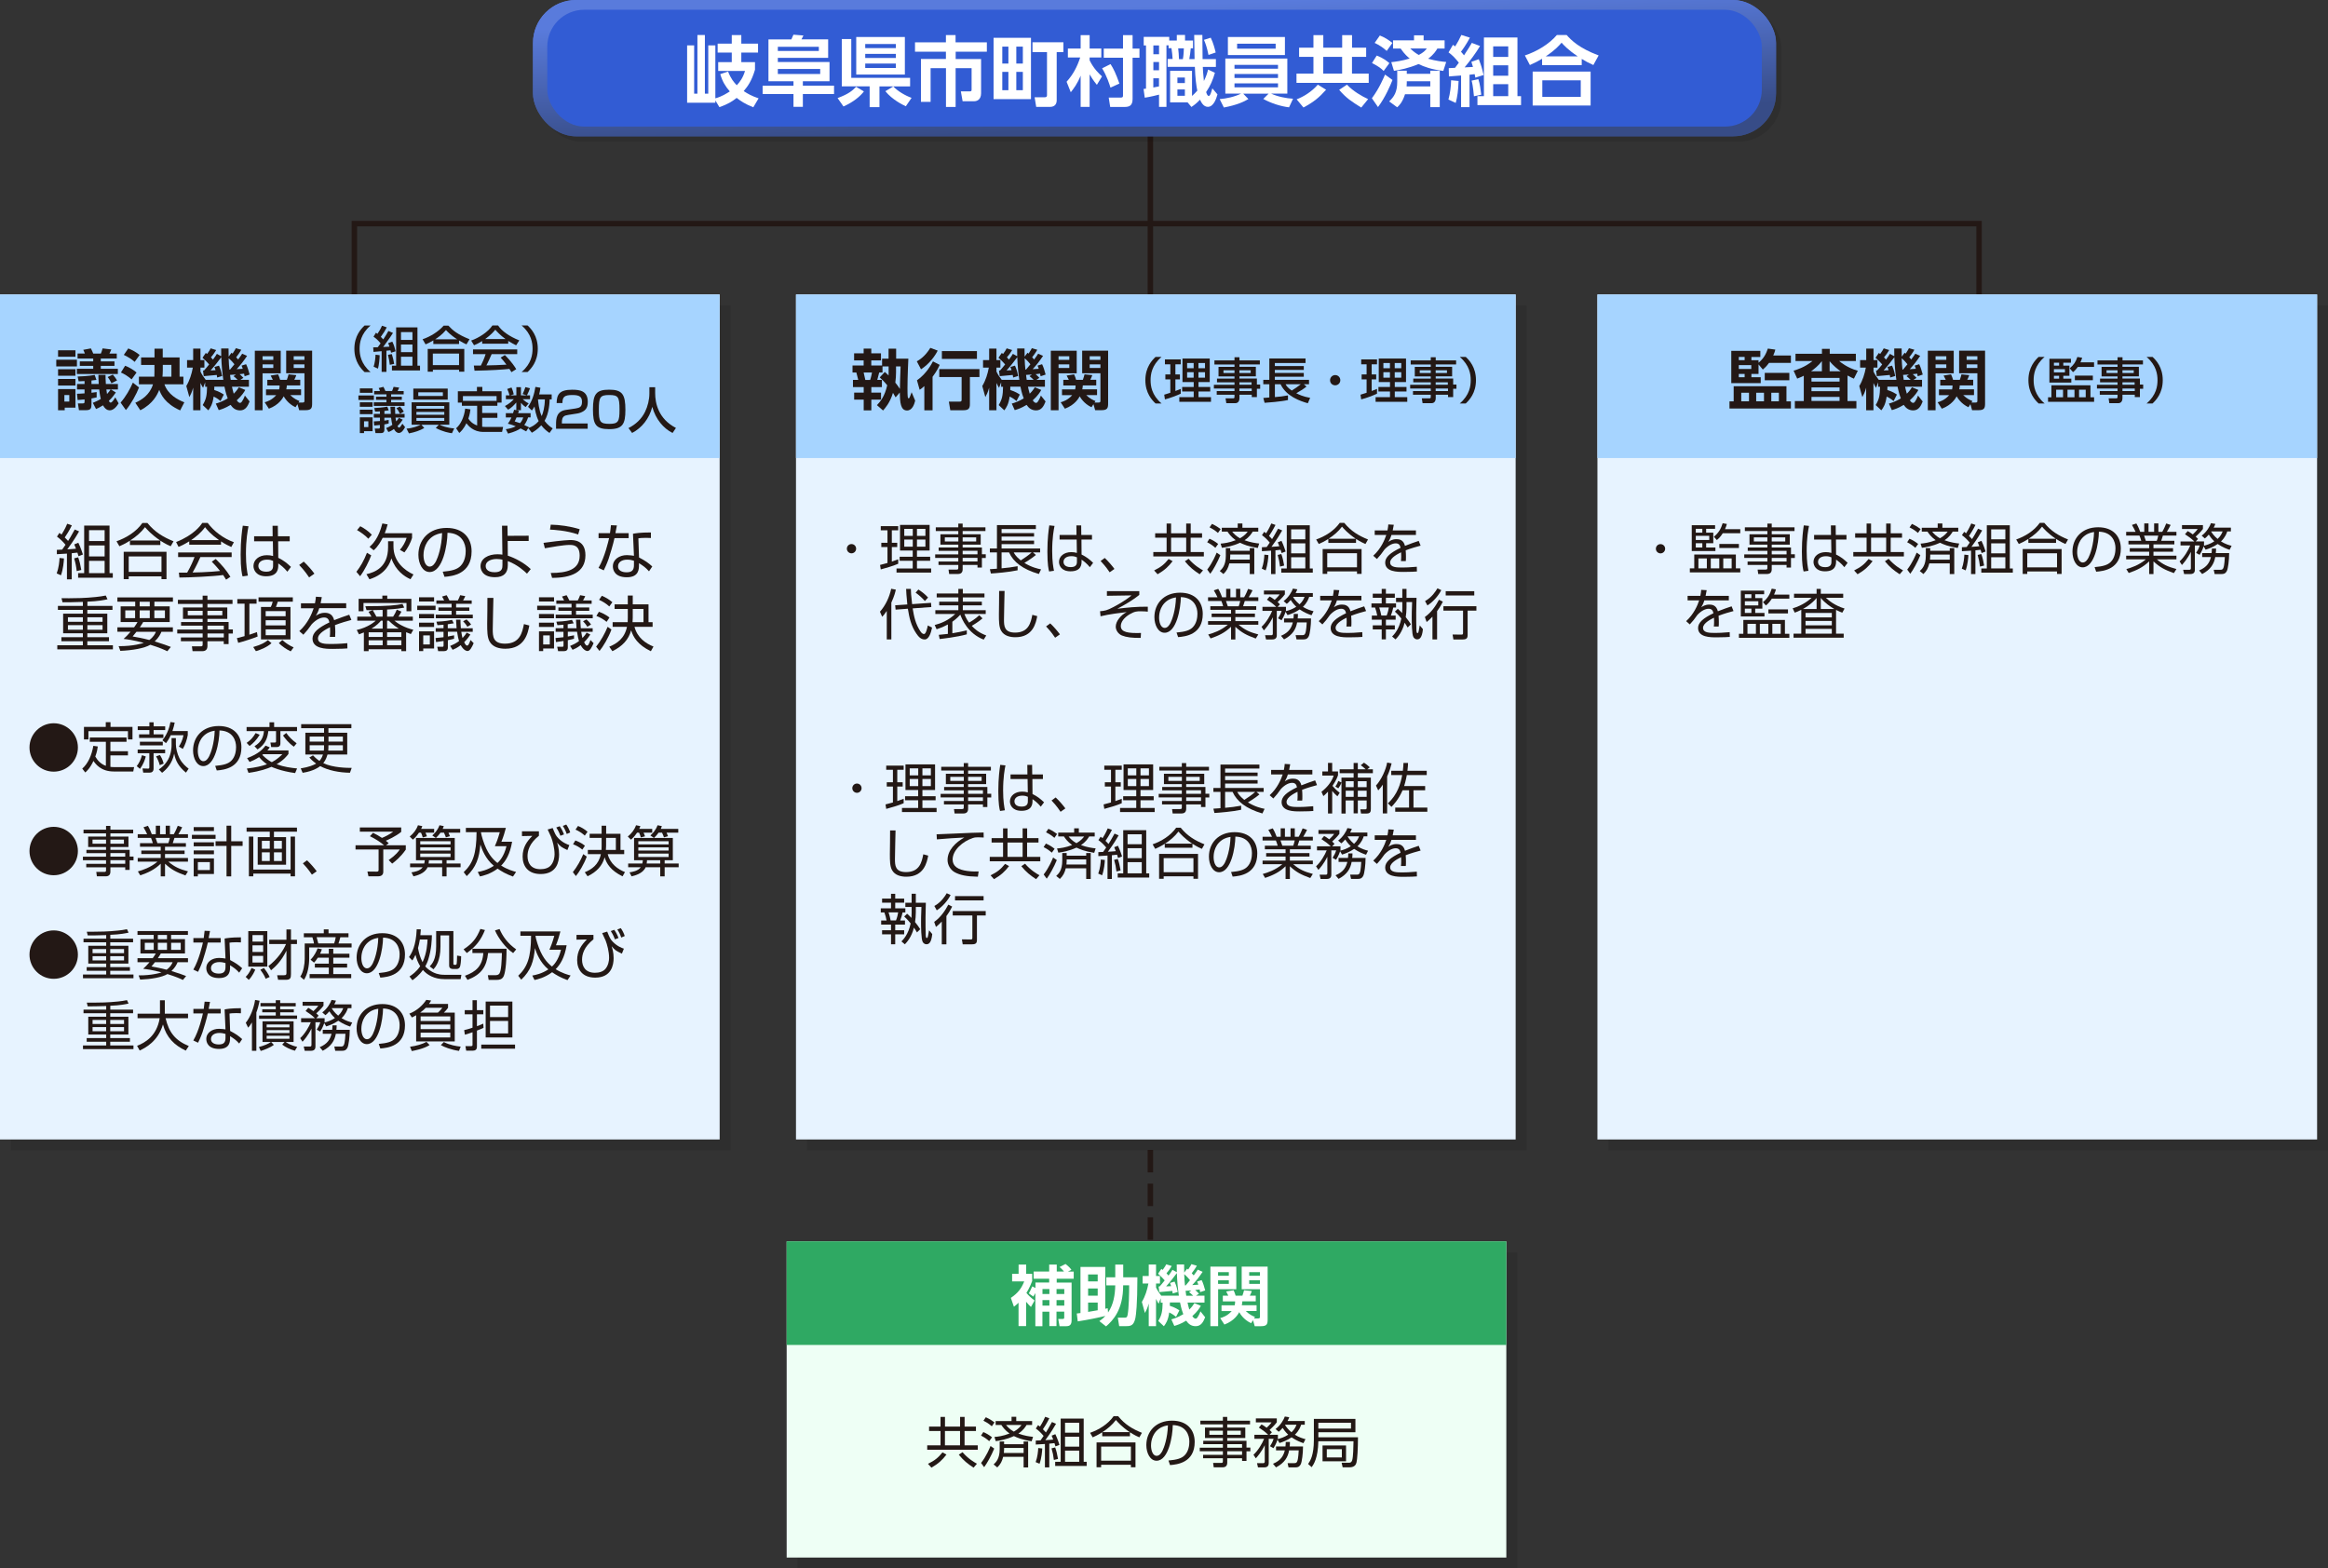 <?xml version="1.0" encoding="UTF-8"?><svg id="_レイヤー_2" xmlns="http://www.w3.org/2000/svg" xmlns:xlink="http://www.w3.org/1999/xlink" viewBox="0 0 427 287.71"><rect x="0" y="0" width="427" height="287.71" fill="#333333" stroke="none"/><defs><style>.cls-1,.cls-2{fill:none;stroke:#231815;stroke-miterlimit:10;}.cls-3{fill:#231815;}.cls-3,.cls-4,.cls-5,.cls-6,.cls-7,.cls-8,.cls-9,.cls-10,.cls-11{stroke-width:0px;}.cls-2{stroke-dasharray:0 0 4.12 2.06;}.cls-4{fill:#a6d4ff;}.cls-5{fill:#fff;}.cls-6{fill:#2fa963;}.cls-7{fill:url(#_名称未設定グラデーション_16);}.cls-8{fill:#eefff5;}.cls-9{fill:#325cd4;}.cls-10{opacity:.1;}.cls-11{fill:#e7f3ff;}</style><linearGradient id="_名称未設定グラデーション_16" x1="211.32" y1=".98" x2="212.18" y2="23.27" gradientUnits="userSpaceOnUse"><stop offset="0" stop-color="#597bdc"/><stop offset="1" stop-color="#374c87"/></linearGradient></defs><line class="cls-1" x1="211" y1="200.7" x2="211" y2="202.7"/><line class="cls-2" x1="211" y1="204.76" x2="211" y2="234.67"/><line class="cls-1" x1="211" y1="235.7" x2="211" y2="237.7"/><line class="cls-1" x1="211" y1="21.02" x2="211" y2="58.02"/><rect class="cls-10" x="98.76" y="1" width="228" height="25" rx="7.89" ry="7.89"/><rect class="cls-7" x="97.76" y="0" width="228" height="25" rx="7.89" ry="7.89"/><rect class="cls-7" x="97.76" y="0" width="228" height="25" rx="7.89" ry="7.89"/><rect class="cls-9" x="100.38" y="1.79" width="222.77" height="21.43" rx="6.77" ry="6.77"/><path class="cls-5" d="M133.54,13.12c.53,1.34,1.06,1.96,1.6,2.52.57-.63,1.12-1.32,1.51-2.63h-4.92v-1.61h2.49v-1.76h-2.59v-1.64h2.59v-1.57h1.75v1.57h3.07v1.64h-3.07v1.76h2.51v1.39c-.62,2.09-1.33,3.04-2.07,3.92.84.55,1.48.9,2.73,1.33l-.97,1.64c-1.58-.63-2.33-1.16-3.05-1.72-.76.59-1.53,1.13-3.17,1.69l-.74-1.23v.43h-5.18v-10.52h1.29v8.85h.6V6.42h1.37v10.76h.62v-8.85h1.3v9.71c1.27-.36,2.13-.94,2.65-1.27-.81-.95-1.33-1.75-1.75-3.17l1.43-.48Z"/><path class="cls-5" d="M152.98,17.25h-5.72v2.35h-1.72v-2.35h-5.66v-1.53h5.66v-.81h-4.59v-7.68h4.2c.1-.2.17-.35.38-.87l1.83.15c-.1.21-.22.48-.36.71h4.9v3.39h-9.23v.76h9.48v3.53h-4.89v.81h5.72v1.53ZM142.67,8.58v.77h7.52v-.77h-7.52ZM142.67,12.65v.92h7.77v-.92h-7.77Z"/><path class="cls-5" d="M158.46,16.77c-.7.92-1.95,1.96-3.75,2.76l-1.08-1.54c2-.74,2.7-1.34,3.4-2.07l1.43.85ZM159.51,19.64v-3.8h-5.11V7.16h1.74v7.12h10.79v1.57h-5.62v3.8h-1.79ZM157.05,6.79h8.92v6.88h-8.92v-6.88ZM158.7,8.07v.76h5.62v-.76h-5.62ZM158.7,9.88v.76h5.62v-.76h-5.62ZM158.7,11.66v.81h5.62v-.81h-5.62ZM166.14,19.49c-.52-.24-2.47-1.18-3.75-2.76l1.46-.87c.77.83,2.16,1.67,3.35,2.09l-1.05,1.54Z"/><path class="cls-5" d="M181.03,9.49h-5.74v1.34h4.66v6.26c0,1.27-.84,1.48-1.26,1.48h-2.13l-.32-1.81h1.65c.31,0,.32-.13.32-.38v-3.88h-2.93v7.12h-1.77v-7.12h-2.82v6.19h-1.77v-7.87h4.58v-1.34h-5.67v-1.71h5.67v-1.34h1.77v1.34h5.74v1.71Z"/><path class="cls-5" d="M189.1,6.93v11.25h-6.86V6.93h6.86ZM184.96,8.55h-1.12v3.11h1.12v-3.11ZM184.96,13.19h-1.12v3.35h1.12v-3.35ZM187.61,8.55h-1.2v3.11h1.2v-3.11ZM187.61,13.19h-1.2v3.35h1.2v-3.35ZM193.82,18.38c0,.59-.25,1.23-1.25,1.23h-2.51l-.29-1.77h1.88c.35,0,.39-.2.39-.39v-7.9h-2.66v-1.79h5.67v1.79h-1.23v8.82Z"/><path class="cls-5" d="M195.64,14.99c1.19-1.33,1.91-2.69,2.49-4.44h-2.26v-1.64h2.34v-2.47h1.65v2.47h2.14v1.64h-2.14v.52c.76,1.56,1.72,2.44,2.27,2.94l-.94,1.55c-.67-.78-1.19-1.67-1.33-1.92v5.97h-1.65v-5.73c-.6,1.48-1.27,2.37-1.81,3.04l-.77-1.93ZM203.7,11.76c.56.88.97,1.72,1.62,3.57l-1.64.74c-.15-.5-.64-2.09-1.53-3.54l1.54-.77ZM205.99,6.45h1.75v2.47h1.26v1.67h-1.26v7.55c0,1.25-.6,1.48-1.5,1.48h-2.61l-.27-1.72h2.24c.34,0,.38-.17.38-.35v-6.96h-3.53v-1.67h3.53v-2.47Z"/><path class="cls-5" d="M209.74,16.32c.07-.01.39-.04.46-.06v-7.93h-.42v-1.57h4.68v.67h1.39v-1.02h1.51v1.02h1.46v1.43h-.41c-.04.49-.15,1.37-.27,1.98h.97c-.01-.39-.07-4.37-.07-4.43h1.5c-.01.63.04,3.73.04,4.43h2.44v1.44h-2.4c.01.45.06,1.18.2,2.58.46-.92.64-1.58.77-2.1l1.25.59c-.36,1.27-.81,2.35-1.61,3.54.14.43.27.71.48.71.27,0,.42-.57.66-1.39l.94,1.11c-.24.87-.74,2.28-1.77,2.28-.83,0-1.26-.94-1.43-1.32-.64.69-1.16,1.06-1.58,1.34l-.7-.84h-3.21v-5.79h4.02v4.61c.22-.2.52-.45.97-.97-.17-.77-.38-2.3-.45-4.37h-4.99v-1.44h.91c-.01-.45-.13-1.48-.21-1.98h-.53v-.53h-.39v11.3h-1.36v-2.25c-.25.07-1.65.42-2.62.56l-.22-1.62ZM211.55,8.34v1.61h1.04v-1.61h-1.04ZM211.55,11.38v1.51h1.04v-1.51h-1.04ZM212.58,14.36h-1.04v1.69c.38-.07.73-.13,1.04-.2v-1.5ZM215.96,14.22v1.02h1.37v-1.02h-1.37ZM215.96,16.41v1.16h1.37v-1.16h-1.37ZM216.1,8.87c.06.48.14,1.33.15,1.98h.71c.14-.69.18-1.71.18-1.98h-1.05ZM222.07,6.91c.48.95.8,2.24.91,2.72l-1.32.45c-.29-1.44-.56-2.14-.83-2.77l1.23-.39Z"/><path class="cls-5" d="M236.45,19.69c-1.53-.18-3.29-.74-4.74-1.54l.98-.97h-4.66l.95.99c-.81.48-2.07,1.09-4.5,1.55l-.77-1.54c1.25-.1,2.7-.41,3.94-1.01h-2.9v-6.43h11.37v6.43h-2.98c1.22.56,2.77.87,4.03.94l-.73,1.57ZM235.68,6.79v3.31h-10.46v-3.31h10.46ZM226.43,11.9v.7h7.98v-.7h-7.98ZM226.43,13.57v.73h7.98v-.73h-7.98ZM226.43,15.29v.73h7.98v-.73h-7.98ZM226.91,8.02v.91h7.07v-.91h-7.07Z"/><path class="cls-5" d="M250.57,10.43h-2.59v3.08h3.07v1.69h-13.25v-1.69h3.11v-3.08h-2.63v-1.68h2.63v-2.31h1.81v2.31h3.46v-2.31h1.81v2.31h2.59v1.68ZM243.23,16.46c-1.29,1.44-2.23,2.23-4.15,3.26l-1.25-1.5c1.27-.48,2.77-1.4,3.88-2.69l1.51.92ZM246.17,10.43h-3.46v3.08h3.46v-3.08ZM249.68,19.73c-1.79-1.11-2.77-1.75-4.05-3.25l1.43-.95c1.16,1.23,2.75,2.13,3.88,2.65l-1.26,1.55Z"/><path class="cls-5" d="M255.41,14.67c-.35.91-1.34,3.24-2.66,4.97l-1.12-1.62c1.39-1.84,2.21-3.88,2.41-4.34l1.37.99ZM252.51,10.19c1.32.5,1.97,1.09,2.33,1.39l-1.05,1.44c-.49-.49-.87-.8-2.14-1.46l.87-1.37ZM253.09,6.51c.98.38,1.82.97,2.3,1.37l-1.04,1.46c-.66-.6-1.34-1.05-2.21-1.47l.95-1.36ZM257.71,17.28c-.49,1.55-1.13,2.13-1.44,2.4l-1.47-1.08c.9-.85,1.48-1.72,1.48-3.6v-2.03h1.75v.57h4.31v-.57h1.74v6.68h-1.74v-2.37h-4.64ZM263.65,8.89c-.25.42-.67,1.12-1.7,1.88,1.46.42,2.56.53,3.31.6l-.53,1.64c-2.18-.27-3.54-.77-4.54-1.26-1.85.77-3.38,1.06-4.51,1.25l-.49-1.6c.79-.08,2-.24,3.38-.67-.27-.21-.92-.73-1.67-1.83h-1.39v-1.5h3.85v-.92h1.76v.92h3.85v1.5h-1.33ZM262.34,15.85v-.94h-4.31v.32c0,.18,0,.24-.03.62h4.34ZM258.66,8.89c.73.71,1.3,1.04,1.58,1.19.9-.49,1.15-.78,1.47-1.19h-3.05Z"/><path class="cls-5" d="M267.53,14.85c-.06,1.77-.21,2.83-.52,4.03l-1.34-.62c.31-1.11.48-2.48.49-3.54l1.37.13ZM265.73,12.5c.24-.01.66-.03,1.15-.06.18-.22.49-.63.7-.94-.66-.83-1.16-1.36-1.89-1.89l.81-1.39c.22.15.29.21.41.29.42-.67.8-1.37,1.13-2.1l1.57.5c-.69,1.29-1.34,2.19-1.64,2.58.1.11.21.22.56.66.67-.98,1.09-1.71,1.43-2.28l1.51.57c-.84,1.39-1.81,2.68-2.83,3.92.21-.01,1.27-.07,1.53-.08-.13-.43-.18-.6-.29-.94l1.36-.48c.46,1.23.57,1.53.88,2.9l-1.51.48c-.04-.24-.04-.27-.13-.64-.2.03-.8.1-.94.11v5.94h-1.55v-5.8c-1.54.11-1.71.13-2.23.17l-.03-1.53ZM271.16,14.53c.28.81.42,1.92.53,2.84l-1.34.29c-.17-1.83-.32-2.47-.43-2.87l1.25-.27ZM272.18,6.88h6.15v10.76h.66v1.64h-8v-1.64h1.19V6.88ZM273.88,8.51v1.93h2.76v-1.93h-2.76ZM273.88,11.98v1.91h2.76v-1.91h-2.76ZM273.88,15.44v2.2h2.76v-2.2h-2.76Z"/><path class="cls-5" d="M292.25,11.93c-.87-.39-1.39-.67-2.13-1.12v1.13h-7.27v-1.16c-.78.46-1.3.74-2.24,1.15l-.92-1.76c2.16-.71,4.43-2.05,5.87-3.75h1.79c.87.98,2.28,2.4,5.87,3.75l-.97,1.76ZM291.75,13.13v6.23h-10.63v-6.23h10.63ZM289.94,14.73h-7.05v3.05h7.05v-3.05ZM289.39,10.34c-1.78-1.19-2.52-2.02-2.97-2.51-.42.49-1.12,1.32-2.9,2.51h5.87Z"/><polyline class="cls-1" points="363 78.02 363 41.02 65 41.02 65 78.02"/><rect class="cls-10" x="2" y="56.02" width="132" height="155"/><rect class="cls-11" y="54.02" width="132" height="155"/><rect class="cls-4" y="54.02" width="132" height="30"/><rect class="cls-10" x="148" y="56.02" width="132" height="155"/><rect class="cls-11" x="146" y="54.02" width="132" height="155"/><rect class="cls-4" x="146" y="54.02" width="132" height="30"/><rect class="cls-10" x="146.29" y="229.71" width="132" height="58"/><rect class="cls-8" x="144.29" y="227.71" width="132" height="58"/><rect class="cls-6" x="144.29" y="227.71" width="132" height="19"/><rect class="cls-10" x="295" y="56.02" width="132" height="155"/><rect class="cls-11" x="293" y="54.02" width="132" height="155"/><rect class="cls-4" x="293" y="54.02" width="132" height="30"/><path class="cls-3" d="M10.32,65.99h3.79v1.22h-3.79v-1.22ZM10.65,64.25h3.19v1.19h-3.19v-1.19ZM10.65,67.73h3.19v1.19h-3.19v-1.19ZM10.65,69.51h3.19v1.21h-3.19v-1.21ZM10.65,71.37h3.19v3.41h-1.97v.47h-1.22v-3.87ZM11.81,72.46v1.2h.9v-1.2h-.9ZM14.25,64.85h1.32c-.16-.41-.18-.47-.3-.68l1.4-.26c.2.36.37.79.43.95h1.4c.07-.17.18-.42.32-.95l1.6.19c-.1.24-.14.35-.35.76h1.35v.91h-2.93v.52h2.51v.82h-2.51v.54h3.13v.96h-7.52v-.96h3v-.54h-2.46v-.82h2.46v-.52h-2.87v-.91ZM17.03,73.89c.38-.16.84-.34,1.46-.71-.06-.25-.19-.74-.29-1.74h-1.42v.61c.36-.05.55-.07.95-.13v.98c-.24.05-.7.14-.95.19v1.07c0,.73-.12,1.08-.98,1.08h-1.32l-.19-1.24h.85c.29,0,.37-.05.37-.31v-.42c-.56.06-.89.08-1.27.11l-.12-1.15c.37-.01.78-.02,1.39-.07v-.72h-1.38v-1h1.38v-.54c-.28.01-.46.02-1.08.05l-.19-.88c.32-.01,2.05-.07,3.13-.29l.32.91c-.26.04-.49.06-.91.11v.64h1.33c-.06-.96-.06-1.38-.06-1.67h1.31c0,.47,0,.8.06,1.67h2.21v1h-1.3l.92.55c-.26.38-.62.92-1.28,1.54.06.12.16.32.32.32.26,0,.53-.43.86-.96l.61,1.1c-.34.55-.91,1.28-1.64,1.28-.4,0-.86-.24-1.22-.92-.58.37-.95.54-1.28.68l-.6-1.15ZM19.51,71.44c.05.46.08.65.12.84.35-.37.53-.64.66-.84h-.78ZM20.69,68.71c.25.26.64.83.78,1.07l-1.03.52c-.22-.44-.34-.71-.7-1.14l.95-.44Z"/><path class="cls-3" d="M25.5,71.07c-.44,1.18-1.51,3.13-2.41,4.15l-.97-1.37c.94-1.08,1.71-2.42,2.25-3.66l1.13.88ZM22.95,67.09c.78.3,1.45.7,2.1,1.24l-.91,1.26c-.73-.62-1.3-.96-1.96-1.26l.77-1.24ZM23.52,63.91c.79.32,1.45.68,2.09,1.2l-.91,1.27c-.6-.53-1.09-.83-1.99-1.28l.82-1.19ZM28.34,65.56v-1.6h1.51v1.6h3.09v3.54h.7v1.4h-3.48c.65,1.85,2.33,2.78,3.65,3.3l-.76,1.48c-2.81-1.25-3.55-2.96-3.84-3.77-.37.9-1.1,2.52-3.47,3.75l-.92-1.38c1.12-.49,2.67-1.46,3.24-3.38h-2.58v-1.4h2.83c.02-.23.02-.42.02-.92v-1.24h-2.45v-1.38h2.45ZM31.44,69.09v-2.16h-1.58v1.03c0,.52-.04.88-.06,1.13h1.64Z"/><path class="cls-3" d="M40.46,73.57c-.24-.2-.59-.5-1.27-.83-.2,1.44-.61,2.05-.98,2.53l-1.03-.97c.64-1.06.77-1.76.8-3.35h-.35v-.82l-.38,1.01c-.16-.25-.22-.35-.48-.89v5h-1.34v-4.14c-.24.89-.48,1.32-.7,1.73l-.56-2.03c.62-1.03.98-2.19,1.2-3.38h-1.06v-1.38h1.12v-2.1h1.34v2.1h.72v1.38h-.72v.73c.25.54.58,1.02.96,1.51h3.23c-.19-1.28-.32-2.67-.37-4.15-.28.38-1.31,1.74-1.97,2.43.19,0,.77-.02.92-.04-.1-.31-.13-.41-.22-.59l.85-.25c.36.79.52,1.57.58,1.9l-.92.28c-.02-.23-.05-.3-.07-.47-.6.07-1.81.17-2.39.22l-.13-1.03h.18c.23-.24.64-.74.94-1.12-.56-.65-.96-.98-1.22-1.22l.61-.89c.06.05.17.13.24.19.44-.61.53-.78.65-1.03l1.01.31c-.22.35-.48.79-.96,1.33.12.14.24.26.37.43.44-.58.56-.79.72-1.06l.8.44c-.01-.36-.01-.67-.01-1.42h1.35c0,.48,0,.96.02,1.49l.53-.72.19.17c.44-.67.5-.8.6-1l1,.29c-.35.61-.77,1.16-.94,1.38.13.13.23.24.36.4.49-.67.55-.74.74-1.06l.9.4c-.71,1.04-1.09,1.55-1.91,2.44.18-.01.98-.06,1.12-.07-.11-.32-.13-.38-.23-.58l.84-.26c.28.55.46,1.21.65,1.9l-.92.31c-.05-.26-.07-.34-.1-.48-.19.02-.6.07-.82.1.25.2.32.28.7.67l-.55.36h1.56v1.27h-3.11c.08.4.22.92.32,1.28.48-.47.72-.83.94-1.18l1.18.49c-.2.36-.6,1.03-1.56,1.9.1.14.31.47.61.47.13,0,.24-.11.3-.19.1-.14.36-.54.58-1.15l.86,1.08c-.31.79-.72,1.64-1.73,1.64-.88,0-1.38-.47-1.75-1.01-1,.61-1.71.83-2.18.96l-.54-1.2c.46-.13,1.2-.35,2.19-.95-.12-.3-.36-.96-.6-2.15h-1.86c0,.26,0,.4-.01.61.98.31,1.5.67,1.75.84l-.59,1.16ZM42.2,67.79c.12-.14.36-.42.8-.97-.19-.25-.61-.73-1.06-1.1.02.85.08,1.52.14,2.08h.11ZM43.28,68.7c-.18.01-.92.07-1.08.07.02.14.1.78.12.91h1.28c-.35-.35-.64-.58-.77-.68l.44-.3Z"/><path class="cls-3" d="M46.74,64.33h4.75v4.15h-3.33v6.78h-1.42v-10.93ZM48.16,65.35v.66h1.97v-.66h-1.97ZM48.16,66.84v.66h1.97v-.66h-1.97ZM54.22,74.71c-1.42-.66-2.05-1.79-2.18-2.01-.17.31-.85,1.57-2.72,2.27l-.77-1.18c.43-.12,1.32-.4,2.11-1.3h-1.87v-1.06h2.41c.08-.31.08-.49.08-.72h-2.25v-1.04h1.01c-.05-.07-.31-.64-.4-.78l1.37-.22c.14.3.3.72.37,1h1.24c.12-.31.24-.76.3-1l1.42.14c-.08.31-.32.77-.36.85h1.09v1.04h-2.46c-.02.26-.04.44-.1.72h2.71v1.06h-1.98c.72.7,1.27.91,1.69,1.08l-.17.28h.72c.34,0,.36-.1.36-.4v-4.97h-3.35v-4.15h4.76v9.65c0,.85-.1,1.27-1.2,1.27h-1.18l-.31-1.1-.35.55ZM53.87,65.35v.66h1.97v-.66h-1.97ZM53.87,66.84v.66h1.97v-.66h-1.97Z"/><path class="cls-3" d="M162.31,68.24c.41.37.52.47.67.64,0-.17.01-.35.01-.61v-1.06h-1.12v1.12h-.61c-.1.41-.23.91-.35,1.36h.85v1.32h-1.94v1.01h1.78v1.29h-1.78v1.97h-1.4v-1.97h-1.75v-1.29h1.75v-1.01h-1.97v-1.32h.97c-.06-.26-.28-1.09-.35-1.36h-.7v-1.28h2.04v-.94h-1.75v-1.3h1.75v-.86h1.4v.86h1.78v1.3h-1.78v.94h1.98v-1.26h1.19v-1.83h1.39v1.83h2.24c-.01.16-.16,3.39-.16,5.44,0,.31,0,1.52.08,1.73.02.06.08.11.13.11.11,0,.17-.13.24-.3.05-.12.25-.7.31-.82l.65,1.55c-.14.58-.5,1.8-1.49,1.8-1.19,0-1.3-1.49-1.33-3.3l-.77.89c-.12-.23-.23-.43-.48-.83-.54,1.82-1.49,2.88-1.82,3.24l-1.12-.98c.62-.65,1.44-1.63,1.88-3.65-.62-.76-1-1.09-1.37-1.44l.91-.98ZM158.41,68.33c.05.19.25,1.04.31,1.37h.88c.19-.54.29-1.13.34-1.37h-1.52ZM164.35,67.21v1.08c0,.56-.04,1.22-.13,1.91.23.28.49.6.84,1.14,0-.42.07-3.07.13-4.13h-.84Z"/><path class="cls-3" d="M171.99,64.31c-.44.92-1.54,2.47-3.06,3.43l-.77-1.46c.44-.25,1.49-.85,2.48-2.47l1.34.5ZM172.35,66.94c-.18.4-.47,1.07-1.3,2.18v6.15h-1.51v-4.45c-.44.41-.61.52-.86.68l-.49-1.74c1.26-.88,2.22-2.1,2.93-3.47l1.24.64ZM179.65,67.71v1.45h-1.75v4.99c0,.82-.3,1.1-1.2,1.1h-2.4l-.26-1.58h1.96c.28,0,.38-.05.38-.35v-4.16h-4.1v-1.45h7.38ZM179.19,64.4v1.44h-6.43v-1.44h6.43Z"/><path class="cls-3" d="M186.46,73.57c-.24-.2-.59-.5-1.27-.83-.2,1.44-.61,2.05-.98,2.53l-1.03-.97c.64-1.06.77-1.76.8-3.35h-.35v-.82l-.38,1.01c-.16-.25-.22-.35-.48-.89v5h-1.34v-4.14c-.24.89-.48,1.32-.7,1.73l-.56-2.03c.62-1.03.98-2.19,1.2-3.38h-1.06v-1.38h1.12v-2.1h1.34v2.1h.72v1.38h-.72v.73c.25.54.58,1.02.96,1.51h3.23c-.19-1.28-.32-2.67-.37-4.15-.28.38-1.31,1.74-1.97,2.43.19,0,.77-.02.92-.04-.1-.31-.13-.41-.22-.59l.85-.25c.36.79.52,1.57.58,1.9l-.92.28c-.02-.23-.05-.3-.07-.47-.6.07-1.81.17-2.39.22l-.13-1.03h.18c.23-.24.64-.74.94-1.12-.56-.65-.96-.98-1.22-1.22l.61-.89c.06.05.17.13.24.19.44-.61.53-.78.65-1.03l1.01.31c-.22.35-.48.79-.96,1.33.12.14.24.26.37.43.44-.58.56-.79.72-1.06l.8.44c-.01-.36-.01-.67-.01-1.42h1.35c0,.48,0,.96.02,1.49l.53-.72.19.17c.44-.67.5-.8.6-1l1,.29c-.35.61-.77,1.16-.94,1.38.13.13.23.24.36.4.49-.67.55-.74.74-1.06l.9.4c-.71,1.04-1.09,1.55-1.91,2.44.18-.01.98-.06,1.12-.07-.11-.32-.13-.38-.23-.58l.84-.26c.28.55.46,1.21.65,1.9l-.92.31c-.05-.26-.07-.34-.1-.48-.19.02-.6.07-.82.1.25.2.32.28.7.67l-.55.36h1.56v1.27h-3.11c.08.4.22.92.32,1.28.48-.47.72-.83.94-1.18l1.18.49c-.2.36-.6,1.03-1.56,1.9.1.14.31.47.61.47.13,0,.24-.11.3-.19.1-.14.36-.54.58-1.15l.86,1.08c-.31.79-.72,1.64-1.73,1.64-.88,0-1.38-.47-1.75-1.01-1,.61-1.71.83-2.18.96l-.54-1.2c.46-.13,1.2-.35,2.19-.95-.12-.3-.36-.96-.6-2.15h-1.86c0,.26,0,.4-.01.61.98.31,1.5.67,1.75.84l-.59,1.16ZM188.2,67.79c.12-.14.36-.42.8-.97-.19-.25-.61-.73-1.06-1.1.02.85.08,1.52.14,2.08h.11ZM189.28,68.7c-.18.01-.92.07-1.08.07.02.14.1.78.12.91h1.28c-.35-.35-.64-.58-.77-.68l.44-.3Z"/><path class="cls-3" d="M192.74,64.33h4.75v4.15h-3.33v6.78h-1.42v-10.93ZM194.16,65.35v.66h1.97v-.66h-1.97ZM194.16,66.84v.66h1.97v-.66h-1.97ZM200.22,74.71c-1.42-.66-2.05-1.79-2.18-2.01-.17.31-.85,1.57-2.72,2.27l-.77-1.18c.43-.12,1.32-.4,2.11-1.3h-1.87v-1.06h2.41c.08-.31.08-.49.08-.72h-2.25v-1.04h1.01c-.05-.07-.31-.64-.4-.78l1.37-.22c.14.3.3.72.37,1h1.24c.12-.31.24-.76.3-1l1.42.14c-.08.31-.32.77-.36.85h1.09v1.04h-2.46c-.02.26-.04.44-.1.72h2.71v1.06h-1.98c.72.7,1.27.91,1.69,1.08l-.17.28h.72c.34,0,.36-.1.36-.4v-4.97h-3.35v-4.15h4.76v9.65c0,.85-.1,1.27-1.2,1.27h-1.18l-.31-1.1-.35.55ZM199.87,65.35v.66h1.97v-.66h-1.97ZM199.87,66.84v.66h1.97v-.66h-1.97Z"/><path class="cls-3" d="M327.67,70.85v2.78h.82v1.31h-11.27v-1.31h.77v-2.78h9.69ZM322.55,66.83v1.76h-1.31v.61h1.71v1.08h-5.4v-5.92h5.33v1.12h-1.64v.6h1.31v.46c1.02-.84,1.42-1.74,1.71-2.6l1.37.19c-.07.29-.17.62-.38,1.08h3.24v1.36h-4.02c-.48.66-.85.98-1.13,1.22l-.79-.95ZM318.93,65.47v.6h1.07v-.6h-1.07ZM318.93,66.98v.7h2.29v-.7h-2.29ZM318.93,68.59v.61h1.07v-.61h-1.07ZM319.38,72.04v1.58h1.42v-1.58h-1.42ZM322.12,72.04v1.58h1.43v-1.58h-1.43ZM328.2,68.4v1.36h-4.51v-1.36h4.51ZM324.89,72.04v1.58h1.39v-1.58h-1.39Z"/><path class="cls-3" d="M330.84,68.93c-.52.26-.84.38-1.2.52l-.66-1.46c.55-.16,2.03-.59,3.47-1.77h-3.12v-1.33h4.85v-.9h1.43v.9h4.79v1.33h-3.07c.2.17,1.47,1.25,3.43,1.79l-.72,1.45c-.32-.14-.64-.28-1.17-.58v4.69h1.63v1.34h-11.29v-1.34h1.64v-4.63ZM334.17,68.1v-1.85c-.65.85-1.46,1.48-1.98,1.85h1.98ZM332.26,69.32v.67h5.15v-.67h-5.15ZM332.26,71.06v.7h5.15v-.7h-5.15ZM332.26,72.81v.74h5.15v-.74h-5.15ZM337.61,68.1c-.53-.37-1.33-1-2.02-1.83v1.83h2.02Z"/><path class="cls-3" d="M347.32,73.57c-.24-.2-.59-.5-1.27-.83-.2,1.44-.61,2.05-.98,2.53l-1.03-.97c.64-1.06.77-1.76.8-3.35h-.35v-.82l-.38,1.01c-.16-.25-.22-.35-.48-.89v5h-1.34v-4.14c-.24.89-.48,1.32-.7,1.73l-.56-2.03c.62-1.03.98-2.19,1.2-3.38h-1.05v-1.38h1.12v-2.1h1.34v2.1h.72v1.38h-.72v.73c.25.54.58,1.02.96,1.51h3.23c-.19-1.28-.32-2.67-.37-4.15-.28.38-1.31,1.74-1.97,2.43.19,0,.77-.02.92-.04-.1-.31-.13-.41-.22-.59l.85-.25c.36.79.52,1.57.58,1.9l-.92.28c-.02-.23-.05-.3-.07-.47-.6.07-1.81.17-2.39.22l-.13-1.03h.18c.23-.24.64-.74.94-1.12-.56-.65-.96-.98-1.22-1.22l.61-.89c.06.05.17.13.24.19.44-.61.53-.78.65-1.03l1.01.31c-.22.35-.48.79-.96,1.33.12.14.24.26.37.43.44-.58.56-.79.72-1.06l.8.44c-.01-.36-.01-.67-.01-1.42h1.36c0,.48,0,.96.02,1.49l.53-.72.19.17c.44-.67.5-.8.6-1l1,.29c-.35.61-.77,1.16-.94,1.38.13.13.23.24.36.4.49-.67.55-.74.74-1.06l.9.4c-.71,1.04-1.09,1.55-1.91,2.44.18-.01.98-.06,1.12-.07-.11-.32-.13-.38-.23-.58l.84-.26c.28.55.46,1.21.65,1.9l-.92.31c-.05-.26-.07-.34-.1-.48-.19.02-.6.07-.82.1.25.2.32.28.7.67l-.55.36h1.56v1.27h-3.11c.08.4.22.92.32,1.28.48-.47.72-.83.94-1.18l1.18.49c-.2.36-.6,1.03-1.56,1.9.1.14.31.47.61.47.13,0,.24-.11.3-.19.1-.14.36-.54.58-1.15l.86,1.08c-.31.79-.72,1.64-1.73,1.64-.88,0-1.38-.47-1.75-1.01-1,.61-1.71.83-2.18.96l-.54-1.2c.46-.13,1.2-.35,2.19-.95-.12-.3-.36-.96-.6-2.15h-1.86c0,.26,0,.4-.01.61.98.31,1.5.67,1.75.84l-.59,1.16ZM349.06,67.79c.12-.14.36-.42.8-.97-.19-.25-.61-.73-1.05-1.1.02.85.08,1.52.14,2.08h.11ZM350.14,68.7c-.18.01-.92.07-1.08.07.02.14.1.78.12.91h1.28c-.35-.35-.64-.58-.77-.68l.44-.3Z"/><path class="cls-3" d="M353.6,64.33h4.75v4.15h-3.33v6.78h-1.42v-10.93ZM355.02,65.35v.66h1.97v-.66h-1.97ZM355.02,66.84v.66h1.97v-.66h-1.97ZM361.07,74.71c-1.42-.66-2.05-1.79-2.18-2.01-.17.31-.85,1.57-2.72,2.27l-.77-1.18c.43-.12,1.32-.4,2.11-1.3h-1.87v-1.06h2.41c.08-.31.08-.49.08-.72h-2.25v-1.04h1.01c-.05-.07-.31-.64-.4-.78l1.37-.22c.14.3.3.72.37,1h1.24c.12-.31.24-.76.3-1l1.42.14c-.08.31-.32.77-.36.85h1.09v1.04h-2.46c-.02.26-.04.44-.1.72h2.71v1.06h-1.98c.72.7,1.27.91,1.69,1.08l-.17.28h.72c.34,0,.36-.1.36-.4v-4.97h-3.35v-4.15h4.76v9.65c0,.85-.1,1.27-1.2,1.27h-1.18l-.31-1.1-.35.55ZM360.72,65.35v.66h1.97v-.66h-1.97ZM360.72,66.84v.66h1.97v-.66h-1.97Z"/><path class="cls-3" d="M67.97,59.71c-1.81,1.54-2.01,3.22-2.01,4.27s.2,2.73,2.01,4.27h-1.1c-.64-.6-1.87-1.89-1.87-4.27s1.23-3.66,1.87-4.27h1.1Z"/><path class="cls-3" d="M68.44,63.72c.32,0,.53,0,.85-.02.08-.11.23-.3.52-.72-.47-.56-.78-.86-1.3-1.22l.45-.73c.09.06.23.17.27.21.33-.5.58-.88.83-1.49l.88.3c-.3.58-.53.97-1.09,1.74.25.24.36.37.45.47.38-.56.67-1.07.94-1.55l.84.36c-.34.57-.45.71-1.8,2.58.16,0,.97-.05,1.15-.06-.13-.41-.16-.49-.24-.65l.77-.27c.31.66.41.97.6,1.77l-.83.26c-.04-.2-.05-.25-.11-.44-.14.02-.51.05-.74.07v3.89h-.88v-3.8c-.34.04-.9.08-1.49.13l-.06-.83ZM69.64,65.15c0,.54-.13,1.86-.31,2.47l-.8-.35c.24-.76.33-1.58.35-2.21l.76.1ZM71.87,64.96c.25.85.27.92.43,1.79l-.8.17c-.11-.81-.15-1.11-.34-1.83l.71-.14ZM72.65,60.05h3.92v7.03h.47v.88h-5.15v-.88h.77v-7.03ZM73.55,60.92v1.43h2.1v-1.43h-2.1ZM73.55,63.2v1.4h2.1v-1.4h-2.1ZM73.55,65.44v1.64h2.1v-1.64h-2.1Z"/><path class="cls-3" d="M79.49,62.44c-.68.41-1.08.58-1.43.73l-.55-.94c1.41-.47,2.91-1.4,3.86-2.49h.88c.8.87,1.69,1.62,3.87,2.49l-.56.94c-.26-.11-.67-.3-1.36-.71v.64h-4.72v-.66ZM78.45,64h6.71v4.18h-.95v-.35h-4.81v.35h-.95v-4.18ZM79.39,64.86v2.12h4.81v-2.12h-4.81ZM83.86,62.24c-.23-.13-1.26-.8-2.06-1.7-.71.85-1.51,1.4-1.98,1.7h4.04Z"/><path class="cls-3" d="M88.44,62.56c-.68.43-1.1.61-1.49.77l-.53-.86c1.45-.5,3.13-1.61,3.9-2.77h1.04c.66,1.03,2.11,2.04,3.89,2.74l-.58.9c-.38-.19-.9-.45-1.45-.8v.51h-4.78v-.49ZM93.8,68.27c-.11-.2-.16-.3-.37-.6-1.23.13-3.25.27-6.39.33l-.13-.94c.19,0,1.01,0,1.29,0,.23-.44.68-1.42.87-2.1h-2.31v-.87h8.11v.87h-4.69c-.31.73-.66,1.49-.96,2.07,1.68-.04,1.87-.04,3.67-.14-.44-.58-.67-.89-1.06-1.29l.77-.47c.28.27,1.31,1.29,2.09,2.59l-.87.54ZM92.72,62.19c-.97-.68-1.66-1.47-1.87-1.71-.36.43-.85.98-1.85,1.71h3.73Z"/><path class="cls-3" d="M95.67,68.24c1.81-1.54,2.01-3.22,2.01-4.27s-.2-2.73-2.01-4.27h1.1c.64.6,1.87,1.89,1.87,4.27s-1.23,3.66-1.87,4.27h-1.1Z"/><path class="cls-3" d="M65.74,72.54h2.84v.82h-2.84v-.82ZM66,71.25h2.34v.81h-2.34v-.81ZM66,73.8h2.34v.82h-2.34v-.82ZM66,75.15h2.34v.82h-2.34v-.82ZM66,76.55h2.34v2.54h-1.57v.36h-.77v-2.9ZM66.77,77.28v1.06h.79v-1.06h-.79ZM68.65,71.74h1.04c-.07-.23-.12-.34-.23-.56l.87-.22c.17.3.33.7.36.77h1.22c.15-.37.17-.41.28-.77l1.03.14c-.07.18-.09.23-.29.64h1.11v.6h-2.3v.43h1.96v.57h-1.96v.46h2.46v.66h-5.64v-.66h2.32v-.46h-1.91v-.57h1.91v-.43h-2.25v-.6ZM70.82,78.53c.31-.13.69-.29,1.14-.6-.06-.26-.16-.64-.23-1.31h-1.23v.54c.24-.04.41-.06.79-.13v.66c-.23.05-.45.11-.79.16v1.04c0,.23-.11.55-.58.55h-1.05l-.14-.83h.73c.13,0,.22-.03.22-.22v-.43c-.55.06-.76.08-1.04.1l-.07-.76c.44-.03.68-.04,1.12-.07v-.62h-1.12v-.68h1.12v-.47c-.28.03-.5.03-.89.04l-.15-.65c.63-.03,1.6-.1,2.39-.26l.26.68c-.26.04-.49.08-.79.11v.54h1.18c-.06-1-.07-1.12-.08-1.31h.84c.02.64.03.97.04,1.31h1.72v.68h-1.66c0,.12.03.29.12.7.23-.24.37-.44.5-.65l.7.33c-.21.31-.49.73-.96,1.17.04.08.14.29.28.29.17,0,.34-.28.62-.72l.49.63c-.26.47-.61,1.07-1.15,1.07-.35,0-.68-.31-.89-.73-.38.29-.75.48-1.03.55l-.41-.74ZM73.36,74.56c.31.32.5.56.71.95l-.71.39c-.28-.57-.36-.69-.65-1.02l.65-.31Z"/><path class="cls-3" d="M74.58,78.62c1.2-.09,2.14-.49,2.58-.71h-1.66v-4.11h6.91v4.11h-1.78c.37.2,1.36.59,2.68.67l-.41.89c-.52-.07-1.69-.27-2.97-.97l.56-.58h-3.2l.53.59c-.82.48-1.71.77-2.81.99l-.44-.87ZM82.12,73.31h-6.31v-2.03h6.31v2.03ZM76.38,74.97h5.11v-.5h-5.11v.5ZM76.38,76.08h5.11v-.52h-5.11v.52ZM76.38,77.2h5.11v-.53h-5.11v.53ZM81.23,71.96h-4.51v.67h4.51v-.67Z"/><path class="cls-3" d="M86.29,75.09c-.04.3-.1.86-.38,1.7.23.37.69.93,1.61,1.26v-3.61h-2.8v-.59h-.74v-2.08h3.5v-.8h.99v.8h3.53v2.08h-.77v.59h-2.79v1.31h2.79v.89h-2.79v1.64c.13,0,.3.04.6.04h3.24l-.19.91h-3.45c-1.83,0-2.74-1.14-3.1-1.59-.53,1.13-1.08,1.59-1.3,1.78l-.58-.86c.82-.68,1.49-2.05,1.66-3.61l.95.14ZM91.08,73.54v-.88h-6.17v.88h6.17Z"/><path class="cls-3" d="M101.19,72.33v.93h-.37c-.02.52-.08,2.53-.94,3.94.59.8,1.22,1.2,1.5,1.38l-.59.84c-.4-.27-.96-.68-1.51-1.4-.75.8-1.39,1.16-1.73,1.36l-.66-.85-.38.6c-.24-.13-.5-.28-1.02-.54-.39.27-1.08.62-2.3.95l-.41-.81c.68-.1,1.23-.23,1.82-.53-.72-.3-1.18-.41-1.45-.48.22-.3.41-.56.66-1.15h-1.03v-.78h1.32c.1-.3.14-.46.2-.63l.4.08v-1.41c-.52.6-.93,1-1.5,1.32l-.59-.67c.74-.36,1.39-.97,1.63-1.25h-1.45v-.71h.67c-.11-.44-.26-.81-.43-1.17l.79-.27c.27.62.36,1.02.41,1.25l-.62.19h1.1v-1.5h.84v1.5h1.09l-.79-.23c.25-.53.28-.6.52-1.28l.84.21c-.21.57-.25.67-.56,1.3h.57v.71h-1.35c.47.4.63.54,1.1.76l-.56.68c-.39-.26-.56-.44-.86-.78v1.36h-.78l.41.08c-.06.23-.09.31-.14.46h2.28v.78h-.46c-.14.42-.34.92-.7,1.4.29.14.74.34.85.4l-.09.14c.58-.19,1.29-.56,1.88-1.27-.5-.99-.7-2.24-.76-2.68-.22.39-.33.53-.49.74l-.7-.67c.82-1.19,1.16-2.45,1.35-3.66l.92.16c-.07.55-.14.85-.23,1.22h2.29ZM94.75,76.56c-.14.34-.25.55-.35.74.51.16.74.23.99.32.38-.42.5-.81.58-1.06h-1.22ZM98.68,73.26c.03.37.16,1.96.68,3.07.25-.58.55-1.58.58-3.07h-1.25Z"/><path class="cls-3" d="M104.18,76.12c-.62.1-1.12.23-1.12,1.36v.2h4.73v.97h-5.8v-.78c0-1.12.09-2.43,1.82-2.68l1.76-.26c.79-.12,1.18-.33,1.18-1.22s-.41-1.25-1.75-1.25c-1.5,0-1.83.35-1.84,1.48h-1.06c.02-1.53.46-2.45,2.84-2.45,1.36,0,2.87.17,2.87,2.22,0,.95-.3,1.4-.78,1.71-.29.18-.64.35-1.14.43l-1.71.27Z"/><path class="cls-3" d="M114.71,75.2c0,2.59-.51,3.52-2.97,3.52s-2.98-.84-2.98-3.62.56-3.62,2.98-3.62,2.97.88,2.97,3.72ZM109.84,75.12c0,2.24.21,2.63,1.96,2.63,1.62,0,1.83-.47,1.83-2.59,0-2.36-.24-2.7-1.9-2.7s-1.89.4-1.89,2.66Z"/><path class="cls-3" d="M119.12,71.03h1.05v1.11c0,1.75.55,4.68,3.81,6.36l-.62.92c-1.66-.83-3.1-2.51-3.72-4.79-.56,2.16-1.91,3.86-3.7,4.79l-.67-.9c1.31-.64,2.41-1.67,3.05-2.99.49-1,.79-2.25.79-3.35v-1.14Z"/><path class="cls-3" d="M213.05,65.47c-1.81,1.54-2.01,3.22-2.01,4.27s.2,2.73,2.01,4.27h-1.1c-.64-.6-1.87-1.89-1.87-4.27s1.23-3.66,1.87-4.27h1.1Z"/><path class="cls-3" d="M213.54,72.4c.25-.07.31-.09,1.12-.35v-2.46h-.91v-.91h.91v-1.85h-.99v-.9h2.9v.9h-.98v1.85h.83v.91h-.83v2.13c.31-.11.56-.21.98-.38v.88c-.74.34-1.99.82-2.9,1.04l-.13-.87ZM216.88,65.77h5.01v4.31h-2.06v.9h2.15v.84h-2.15v1.03h2.29v.86h-5.81v-.86h2.64v-1.03h-2.12v-.84h2.12v-.9h-2.06v-4.31ZM217.74,66.59v.95h1.2v-.95h-1.2ZM217.74,68.28v1h1.2v-1h-1.2ZM219.82,66.59v.95h1.2v-.95h-1.2ZM219.82,68.28v1h1.2v-1h-1.2Z"/><path class="cls-3" d="M231.08,66.85h-3.74v.43h3.01v1.76h-3.01v.4h3.2v1.1h.6v.77h-.6v1.53h-.94v-.43h-2.26v.66c0,.31-.13.89-.78.89h-1.63l-.14-.89h1.36c.26,0,.28-.09.28-.28v-.38h-3.26v-.67h3.26v-.47h-3.78v-.69h3.78v-.45h-3.21v-.68h3.21v-.4h-2.93v-1.76h2.93v-.43h-3.68v-.75h3.68v-.58h.91v.58h3.74v.75ZM224.41,67.92v.5h2.02v-.5h-2.02ZM227.33,67.92v.5h2.07v-.5h-2.07ZM227.33,70.13v.45h2.23v-.45h-2.23ZM227.33,71.27v.47h2.26v-.47h-2.26Z"/><path class="cls-3" d="M231.71,73c.07,0,.95-.07,1.11-.09v-2.43h-1.11v-.8h1.11v-3.92h6.64v.83h-5.63v.56h5.31v.7h-5.31v.56h5.31v.7h-5.31v.57h6.27v.8h-.96l.5.43c-.59.47-1.22.86-1.88,1.22.39.21,1.25.63,2.55.85l-.43.99c-1.43-.4-3.97-1.29-5-3.49h-1.04v2.36c.85-.07,1.41-.12,2.4-.31v.85c-1.24.29-3.75.48-4.29.51l-.23-.88ZM235.8,70.48c.13.25.33.61,1.13,1.16.46-.26,1.24-.81,1.67-1.16h-2.8Z"/><path class="cls-3" d="M245.84,69.74c0,.52-.41.94-.94.94s-.95-.41-.94-.94c0-.52.42-.94.94-.94s.94.41.94.94Z"/><path class="cls-3" d="M249.54,72.4c.25-.07.31-.09,1.12-.35v-2.46h-.91v-.91h.91v-1.85h-.99v-.9h2.9v.9h-.98v1.85h.83v.91h-.83v2.13c.31-.11.56-.21.98-.38v.88c-.74.34-1.99.82-2.9,1.04l-.13-.87ZM252.88,65.77h5.01v4.31h-2.06v.9h2.15v.84h-2.15v1.03h2.29v.86h-5.81v-.86h2.64v-1.03h-2.12v-.84h2.12v-.9h-2.06v-4.31ZM253.74,66.59v.95h1.2v-.95h-1.2ZM253.74,68.28v1h1.2v-1h-1.2ZM255.82,66.59v.95h1.2v-.95h-1.2ZM255.82,68.28v1h1.2v-1h-1.2Z"/><path class="cls-3" d="M267.08,66.85h-3.74v.43h3.01v1.76h-3.01v.4h3.2v1.1h.6v.77h-.6v1.53h-.94v-.43h-2.26v.66c0,.31-.13.89-.78.89h-1.63l-.14-.89h1.36c.26,0,.28-.09.28-.28v-.38h-3.26v-.67h3.26v-.47h-3.78v-.69h3.78v-.45h-3.21v-.68h3.21v-.4h-2.93v-1.76h2.93v-.43h-3.68v-.75h3.68v-.58h.91v.58h3.74v.75ZM260.41,67.92v.5h2.02v-.5h-2.02ZM263.33,67.92v.5h2.07v-.5h-2.07ZM263.33,70.13v.45h2.23v-.45h-2.23ZM263.33,71.27v.47h2.26v-.47h-2.26Z"/><path class="cls-3" d="M267.75,74.01c1.81-1.54,2.01-3.22,2.01-4.27s-.2-2.73-2.01-4.27h1.1c.64.6,1.87,1.89,1.87,4.27s-1.23,3.66-1.87,4.27h-1.1Z"/><path class="cls-3" d="M375.02,65.47c-1.81,1.54-2.01,3.22-2.01,4.27s.2,2.73,2.01,4.27h-1.1c-.64-.6-1.87-1.89-1.87-4.27s1.23-3.66,1.87-4.27h1.1Z"/><path class="cls-3" d="M383.43,70.68v2.2h.67v.83h-8.45v-.83h.62v-2.2h7.17ZM375.9,65.81h3.95v.72h-1.4v.54h1.12v1.87h-1.12v.52h1.47v.72h-4.02v-4.38ZM376.73,66.53v.54h.95v-.54h-.95ZM376.73,67.72v.59h2.02v-.59h-2.02ZM376.73,68.94v.52h.95v-.52h-.95ZM377.14,71.48v1.4h1.26v-1.4h-1.26ZM379.22,71.48v1.4h1.28v-1.4h-1.28ZM381.91,65.61c-.07.23-.15.52-.32.85h2.5v.85h-2.98c-.39.54-.65.77-.88.96l-.6-.71c.76-.65,1.09-1.15,1.4-2.08l.87.14ZM383.87,68.9v.84h-3.3v-.84h3.3ZM381.34,71.48v1.4h1.22v-1.4h-1.22Z"/><path class="cls-3" d="M393.05,66.85h-3.75v.43h3.01v1.76h-3.01v.4h3.2v1.1h.6v.77h-.6v1.53h-.94v-.43h-2.26v.66c0,.31-.13.89-.78.89h-1.63l-.13-.89h1.36c.26,0,.28-.09.28-.28v-.38h-3.26v-.67h3.26v-.47h-3.78v-.69h3.78v-.45h-3.21v-.68h3.21v-.4h-2.93v-1.76h2.93v-.43h-3.68v-.75h3.68v-.58h.91v.58h3.75v.75ZM386.38,67.92v.5h2.02v-.5h-2.02ZM389.3,67.92v.5h2.07v-.5h-2.07ZM389.3,70.13v.45h2.23v-.45h-2.23ZM389.3,71.27v.47h2.26v-.47h-2.26Z"/><path class="cls-3" d="M393.72,74.01c1.81-1.54,2.01-3.22,2.01-4.27s-.2-2.73-2.01-4.27h1.1c.64.6,1.87,1.89,1.87,4.27s-1.23,3.66-1.87,4.27h-1.1Z"/><path class="cls-3" d="M10.4,105.19c.38-1.02.5-2.21.52-2.84l.81.09c-.02.56-.13,1.93-.55,3.09l-.78-.34ZM14.51,97.46c-.37.65-.92,1.62-2.17,3.31.85-.04,1.31-.09,1.6-.12-.18-.45-.21-.55-.32-.79l.75-.3c.44.9.76,1.92.84,2.16l-.81.31c-.11-.4-.14-.5-.2-.66-.34.04-.73.08-1.04.11v4.79h-.88v-4.72c-.58.03-1.69.11-1.85.11v-.8c.29-.01.36-.01.97-.04.13-.18.31-.43.62-.89-.54-.64-.95-1.03-1.57-1.5l.45-.68c.2.14.25.19.39.3.13-.21.65-1.01,1.04-1.98l.85.3c-.48.98-1.04,1.86-1.3,2.22.34.33.47.48.61.64.07-.1.6-.94,1.22-2.1l.82.35ZM14.07,104.76c-.1-.88-.22-1.49-.47-2.34l.74-.19c.26.73.42,1.43.57,2.32l-.84.21ZM20.09,96.41v8.72h.6v.84h-6.36v-.84h1.11v-8.72h4.64ZM19.19,97.25h-2.86v2h2.86v-2ZM19.19,100.06h-2.86v2.01h2.86v-2.01ZM19.19,102.88h-2.86v2.25h2.86v-2.25Z"/><path class="cls-3" d="M29.42,99.98h-5.59v-.8c-.89.57-1.53.85-1.93,1.02l-.53-.91c1.76-.62,3.6-1.72,4.75-3.36h.91c1.39,1.69,2.92,2.6,4.8,3.36l-.52.91c-.34-.14-.92-.4-1.9-1.02v.8ZM30.54,101.22v5.02h-.92v-.51h-6.01v.51h-.92v-5.02h7.85ZM29.62,102.07h-6.01v2.84h6.01v-2.84ZM29.38,99.14c-1.57-1.04-2.42-2.02-2.78-2.44-.74.98-1.68,1.78-2.72,2.44h5.5Z"/><path class="cls-3" d="M40.53,99.92h-5.82v-.62c-.98.61-1.58.87-1.96,1.02l-.45-.89c3.28-1.29,4.51-3.07,4.81-3.51h.98c1.14,1.53,2.89,2.86,4.81,3.54l-.48.88c-.48-.22-1.1-.51-1.88-1.03v.6ZM39.56,102.53c1.18,1.16,1.85,1.93,2.7,3.27l-.79.53c-.18-.3-.31-.51-.54-.85-1.84.26-6.33.46-8.02.46l-.1-.9h1.52c.69-1.19,1.11-2.21,1.35-2.85h-3.01v-.85h9.82v.85h-5.74c-.26.61-.7,1.56-1.42,2.83.27-.01,1.51-.04,1.74-.05,1.34-.05,2.48-.15,3.29-.23-.11-.14-.66-.84-1.52-1.71l.73-.5ZM40.18,99.08c-1.55-1.1-2.19-1.89-2.57-2.38-.69.97-1.63,1.74-2.55,2.38h5.13Z"/><path class="cls-3" d="M45.58,96.54c-.15.76-.47,2.42-.47,5.07,0,2.13.23,3.32.36,3.98l-.98.14c-.11-.4-.35-1.32-.35-3.99s.26-4.49.39-5.31l1.06.11ZM50.01,98.37l-.02-1.93h.97l.02,1.93h2.16v.92h-2.12l.02,3.03c1.03.52,1.53.92,2.33,1.67l-.66.88c-.64-.78-1.23-1.21-1.67-1.52v.31c0,.56,0,2.05-2.23,2.05-1.85,0-2.32-1.19-2.32-1.89,0-1.11.99-1.98,2.46-1.98.38,0,.76.04,1.14.15l-.04-2.7h-3.44v-.92h3.41ZM50.1,102.89c-.26-.11-.56-.23-1.11-.23-1.03,0-1.6.5-1.6,1.14,0,.36.19,1.07,1.47,1.07s1.23-.85,1.23-1.2v-.78Z"/><path class="cls-3" d="M56.7,105.92c-.78-1.18-1.46-1.89-1.83-2.28l.84-.62c.72.66,1.5,1.58,1.96,2.21l-.97.68Z"/><path class="cls-3" d="M65.37,104.89c.76-.99,1.35-1.99,1.94-3.49l.78.47c-.38,1.04-1.23,2.77-2.04,3.83l-.68-.81ZM66.08,96.53c.63.31,1.51.91,2.12,1.56l-.64.73c-.53-.58-1.43-1.22-2.07-1.58l.58-.7ZM72.17,99.27v.97c0,2.81,2.06,4.39,3.67,5.14l-.55.87c-1.14-.51-2.71-1.58-3.5-3.83-.22.71-.89,2.86-4.03,3.84l-.55-.93c1.54-.36,3.97-1.25,3.97-4.95v-1.1h.98ZM67.79,100.31c.45-.41,1.64-1.46,2.34-4.29l.97.17c-.17.66-.32,1.11-.53,1.62h5.01v.86c-.23.81-.85,1.99-1.4,2.66l-.83-.47c.5-.57,1.02-1.42,1.23-2.21h-4.39c-.31.63-.86,1.62-1.65,2.29l-.76-.62Z"/><path class="cls-3" d="M81.2,104.87c1.73-.15,2.64-.43,3.26-1.04.85-.85.96-2.1.96-2.77,0-1.29-.64-3.26-3.34-3.33-.02,2.21-.85,7.2-3.28,7.2-1.29,0-2.06-1.54-2.06-3.16,0-2.73,1.91-4.93,5.18-4.93,3.06,0,4.58,1.87,4.58,4.29,0,4.18-3.52,4.57-4.97,4.68l-.32-.92ZM79.25,98.49c-1.57,1.16-1.57,3.07-1.57,3.36,0,.83.28,2.08,1.13,2.08.58,0,.95-.58,1.17-1,.33-.65,1.03-2.56,1.11-5.15-.4.07-1.11.18-1.84.71Z"/><path class="cls-3" d="M96.98,99.23h-3.86l.02,2.7c1.32.43,2.98,1.29,4.21,2.46l-.69.84c-.47-.46-1.71-1.62-3.52-2.31v.76c0,1.39-.7,2.2-2.35,2.2-2.49,0-2.65-1.63-2.65-2.02,0-1.4,1.39-2.19,3.11-2.19.41,0,.7.04.9.07l-.07-5.31h1l.03,1.86,3.86-.02v.98ZM92.16,102.66c-.25-.05-.59-.12-1.07-.12-1,0-2.01.41-2.01,1.29,0,.26.11,1.14,1.65,1.14,1.42,0,1.43-.79,1.43-1.36v-.95Z"/><path class="cls-3" d="M101.02,105.1c2.95.01,5.3-.59,5.3-3.17,0-1.95-1.2-1.97-1.88-1.97-1.06,0-3.28.39-4.5.61l-.25-.99c.47-.09,3.95-.52,4.85-.52.69,0,2.84,0,2.84,2.79,0,3.17-2.67,4.16-6.12,4.15l-.24-.9ZM106.05,98.05c-2.1-.75-4.61-.88-5.17-.9l.14-.91c1.64.03,3.58.3,5.31.84l-.29.98Z"/><path class="cls-3" d="M113.15,96.38c-.02.07-.24,1.25-.27,1.42h2.43v.91h-2.6c-.21,1.01-.87,3.19-1.08,3.81-.34.97-.68,1.65-.89,2.1l-.96-.45c1.16-1.97,1.84-5.01,1.94-5.46h-1.93v-.91h2.09c.08-.5.12-.91.18-1.46l1.09.04ZM119.39,98.69c-.34-.02-.52-.03-.89-.03-.83,0-1.19.05-1.41.09l.12,3.51c1.12.58,1.71.99,2.43,1.65l-.6.89c-.67-.74-.98-.94-1.84-1.5v.32c0,.75,0,2.27-2.23,2.27s-2.56-1.36-2.56-1.99c0-1.32,1.23-2.07,2.57-2.07.52,0,1.01.08,1.3.12l-.18-4.04c.45-.08,1.29-.24,3.29-.24v1.02ZM116.28,102.86c-.3-.09-.69-.2-1.23-.2-1.04,0-1.69.5-1.69,1.22,0,1.1,1.38,1.1,1.57,1.1,1.01,0,1.35-.43,1.35-1.32v-.8Z"/><path class="cls-3" d="M16.02,111.14h4.61v.73h-4.61v.7h3.66v3.6h-3.66v.71h3.97v.74h-3.97v.75h4.69v.75h-10.2v-.75h4.69v-.75h-3.94v-.74h3.94v-.71h-3.62v-3.6h3.62v-.7h-4.58v-.73h4.58v-.73c-1.8.07-2.89.07-3.73.07l-.19-.75c.34,0,.76.01,1.39.01,1.05,0,2.97-.02,4.91-.23.65-.07,1.19-.14,1.82-.27l.32.69c-.55.12-1.64.36-3.69.44v.77ZM15.2,113.23h-2.74v.83h2.74v-.83ZM15.2,114.67h-2.74v.85h2.74v-.85ZM18.81,113.23h-2.78v.83h2.78v-.83ZM18.81,114.67h-2.78v.85h2.78v-.85Z"/><path class="cls-3" d="M31.71,115.08v.81h-2.1c-.19.44-.46,1.04-1.23,1.77,1.41.42,2.44.81,2.96,1.01l-.65.79c-.5-.24-1.34-.64-3.12-1.19-1.07.65-3.31,1.03-5.5,1.12l-.31-.86c2.76.02,4.4-.54,4.62-.6-1.87-.51-3.1-.66-3.71-.73.41-.38.83-.78,1.28-1.32h-2.42v-.81h3.07c.35-.48.46-.68.62-.96h-3.09v-2.89h2.67v-.85h-3.27v-.78h10.19v.78h-3.4v.85h2.81v2.89h-4.87c-.15.26-.25.45-.61.96h6.07ZM22.98,111.96v1.43h1.8v-1.43h-1.8ZM25.03,115.89c-.42.52-.48.59-.7.86.75.13,1.8.31,3.06.65.8-.58,1.07-1.18,1.21-1.51h-3.56ZM25.62,110.38v.85h1.85v-.85h-1.85ZM25.62,111.96v1.43h1.85v-1.43h-1.85ZM28.31,111.96v1.43h1.94v-1.43h-1.94Z"/><path class="cls-3" d="M42.65,110.78h-4.6v.65h3.64v2.1h-3.64v.57h3.88v1.36h.78v.75h-.78v1.94h-.89v-.53h-2.99v.87c0,.58-.26.96-.96.96h-1.77l-.12-.89h1.61c.27.01.36-.07.36-.33v-.61h-3.99v-.69h3.99v-.73h-4.66v-.72h4.66v-.71h-3.96v-.67h3.96v-.57h-3.61v-2.1h3.61v-.65h-4.54v-.75h4.54v-.76h.88v.76h4.6v.75ZM37.17,112.05h-2.73v.82h2.73v-.82ZM40.78,112.05h-2.73v.82h2.73v-.82ZM41.05,114.77h-2.99v.71h2.99v-.71ZM41.05,116.2h-2.99v.73h2.99v-.73Z"/><path class="cls-3" d="M47.25,116.76c-.76.33-2.74.96-3.56,1.16l-.24-.86c.33-.08.54-.13,1.41-.37v-5.95h-1.33v-.85h3.53v.85h-1.32v5.69c.53-.17.88-.3,1.39-.48l.13.83ZM46.44,118.69c1.6-.46,2.17-.85,2.7-1.27l.66.56c-.78.71-1.95,1.2-2.86,1.47l-.5-.77ZM53.71,109.57v.8h-2.76c-.08.24-.15.5-.34.97h2.67v5.95h-5.41v-5.95h1.8c.14-.27.24-.52.35-.97h-2.6v-.8h6.28ZM52.39,112.1h-3.66v.93h3.66v-.93ZM52.39,113.77h-3.66v.95h3.66v-.95ZM52.39,115.45h-3.66v1.07h3.66v-1.07ZM51.78,117.4c.66.59,1.32,1.02,2.08,1.35l-.54.73c-.75-.34-1.63-.95-2.18-1.51l.64-.57Z"/><path class="cls-3" d="M59.03,109.51c-.05.3-.1.58-.22,1.14h4.69v.91h-4.94c-.22.71-.42,1.04-.63,1.4.31-.21.8-.55,1.65-.55.57,0,1.41.14,1.71,1.35,1.06-.43,2.05-.76,2.77-1l.39.96c-.83.22-1.84.5-3.01.95.04.45.06.93.06,1.26,0,.42-.01.68-.03.9h-.98c.03-.31.06-.5.06-.97,0-.24-.01-.57-.02-.8-.56.28-2.21,1.08-2.21,2.04,0,1.03,1.33,1.03,2.5,1.03.48,0,1.53-.02,2.88-.15l.02.96c-.44.03-1.24.09-2.68.09-1.23,0-3.72,0-3.72-1.89,0-1.09,1.04-1.99,3.1-2.97-.1-.57-.37-.9-.97-.9-.65,0-1.44.36-2.26,1.22-.74,1.02-.81,1.13-1.55,1.94l-.74-.66c1.57-1.43,2.3-3.19,2.63-4.19h-2.33v-.91h2.57c.13-.63.14-.91.17-1.21l1.11.07Z"/><path class="cls-3" d="M71,113.12h1.11c.25-.37.51-.9.67-1.29l.85.36c-.09.17-.2.4-.54.92h2.63v.74h-3.39c.61.52,1.87,1.29,3.48,1.67l-.45.79c-.42-.15-.62-.23-.87-.34v3.48h-.87v-.36h-6.01v.36h-.87v-3.44c-.5.21-.65.26-.89.35l-.42-.8c2.11-.48,3.26-1.5,3.49-1.71h-3.39v-.74h2.6c-.13-.26-.34-.59-.54-.88l.75-.32c-.23.01-.5.01-1.11.01l-.22-.72c4.33,0,5.56-.17,6.82-.41l.31.67c-.51.1-1.34.25-3.14.35v1.29ZM71.03,109.26v.59h4.42v2.28h-.89v-1.52h-7.89v1.52h-.89v-2.28h4.35v-.59h.9ZM70.19,115.98h-2.57v.86h2.57v-.86ZM70.19,117.45h-2.57v.9h2.57v-.9ZM69.87,113.86c-.25.3-.76.88-1.73,1.45h2.05v-1.45h-.32ZM70.19,111.88c-.51.02-1.3.03-1.83.04.26.43.41.68.68,1.2h1.14v-1.24ZM73.15,115.31c-.34-.21-1.02-.64-1.84-1.45h-.31v1.45h2.15ZM73.62,115.98h-2.62v.86h2.62v-.86ZM73.62,117.45h-2.62v.9h2.62v-.9Z"/><path class="cls-3" d="M79.89,111.11v.79h-3.36v-.79h3.36ZM79.62,109.56v.78h-2.76v-.78h2.76ZM79.62,112.62v.79h-2.76v-.79h2.76ZM79.62,114.22v.79h-2.76v-.79h2.76ZM79.62,115.83v3.13h-1.99v.48h-.77v-3.62h2.76ZM78.84,116.55h-1.21v1.67h1.21v-1.67ZM86.29,116.38c-.24.36-.56.84-1.15,1.42.22.46.38.62.54.62.21,0,.32-.21.63-1.02l.57.58c-.32.74-.68,1.44-1.12,1.44-.31,0-.85-.3-1.25-1.08-.67.52-1.1.69-1.49.86l-.45-.71c.51-.21,1.03-.45,1.63-.89-.13-.44-.24-.85-.36-1.72h-1.69v.88c.64-.11.81-.15,1.14-.22v.63c-.34.09-.65.17-1.14.26v1.36c0,.48-.3.66-.74.66h-1.04l-.17-.81h.9c.2.01.26-.02.26-.27v-.79c-.72.12-1.01.15-1.38.2l-.09-.74c.81-.08,1.1-.1,1.46-.15v-1h-1.43v-.65h1.43v-.64c-.42.03-.67.05-1.11.08l-.19-.64c.33-.01,1.61-.05,2.86-.33l.32.63c-.5.08-.78.13-1.1.17v.74h1.62c-.07-.84-.08-1.09-.1-1.57h.81c0,.4.01.79.07,1.57h2.18v.65h-2.1c.09.66.18.96.23,1.14.4-.42.59-.71.76-.99l.69.35ZM81.46,110.13c-.18-.36-.24-.48-.38-.7l.84-.25s.36.59.51.96h1.55c.07-.12.17-.32.24-.5.08-.19.14-.38.18-.46l.94.17c-.09.22-.13.32-.4.79h1.58v.62h-2.86v.67h2.42v.61h-2.42v.71h3.06v.66h-6.79v-.66h2.9v-.71h-2.41v-.61h2.41v-.67h-2.79v-.62h1.43ZM85.72,114.97c-.28-.5-.63-.85-.78-1.01l.63-.33c.14.12.55.49.84.93l-.68.41Z"/><path class="cls-3" d="M90.5,109.67c0,.09-.12,4.84-.12,5.75,0,1.31.04,2.65,2.24,2.65,2.75,0,3.17-2.04,3.48-3.59l.99.26c-.25,1.32-.81,4.26-4.4,4.26-1.02,0-2.3-.24-2.9-1.34-.42-.76-.43-1.9-.43-3.22,0-.76.07-4.09.04-4.77h1.1Z"/><path class="cls-3" d="M101.89,111.11v.79h-3.36v-.79h3.36ZM101.62,109.56v.78h-2.76v-.78h2.76ZM101.62,112.62v.79h-2.76v-.79h2.76ZM101.62,114.22v.79h-2.76v-.79h2.76ZM101.62,115.83v3.13h-1.99v.48h-.77v-3.62h2.76ZM100.84,116.55h-1.21v1.67h1.21v-1.67ZM108.29,116.38c-.24.36-.56.84-1.15,1.42.22.46.38.62.54.62.21,0,.32-.21.63-1.02l.57.58c-.32.74-.68,1.44-1.12,1.44-.31,0-.85-.3-1.25-1.08-.67.52-1.1.69-1.49.86l-.45-.71c.51-.21,1.03-.45,1.63-.89-.13-.44-.24-.85-.36-1.72h-1.69v.88c.64-.11.81-.15,1.14-.22v.63c-.34.09-.65.17-1.14.26v1.36c0,.48-.3.66-.74.66h-1.04l-.17-.81h.9c.2.01.26-.02.26-.27v-.79c-.72.12-1.01.15-1.38.2l-.09-.74c.81-.08,1.1-.1,1.46-.15v-1h-1.43v-.65h1.43v-.64c-.42.03-.67.05-1.11.08l-.19-.64c.33-.01,1.61-.05,2.86-.33l.32.63c-.5.08-.78.13-1.1.17v.74h1.62c-.07-.84-.08-1.09-.1-1.57h.81c0,.4.01.79.07,1.57h2.18v.65h-2.1c.09.66.18.96.23,1.14.4-.42.59-.71.76-.99l.69.35ZM103.46,110.13c-.18-.36-.24-.48-.38-.7l.84-.25s.36.59.51.96h1.55c.07-.12.17-.32.24-.5.08-.19.14-.38.18-.46l.94.17c-.09.22-.13.32-.4.79h1.58v.62h-2.86v.67h2.42v.61h-2.42v.71h3.06v.66h-6.79v-.66h2.9v-.71h-2.41v-.61h2.41v-.67h-2.79v-.62h1.43ZM107.72,114.97c-.28-.5-.63-.85-.78-1.01l.63-.33c.14.12.55.49.84.93l-.68.41Z"/><path class="cls-3" d="M109.35,118.61c.84-1.03,1.62-2.44,2.1-3.63l.7.5c-.5,1.43-1.6,3.25-2.19,3.93l-.62-.79ZM111.26,114.07c-.52-.44-1.23-.86-1.87-1.08l.46-.77c.27.1,1.21.45,1.94,1.06l-.53.79ZM111.75,111.24c-.54-.51-1.2-.91-1.87-1.21l.51-.74c.77.32,1.25.62,1.93,1.17l-.56.78ZM111.75,118.63c1.34-.55,2.81-1.48,3.25-3.65h-2.63v-.85h2.76c.03-.36.02-.97.02-2.43h-2.42v-.84h2.42v-1.62h.91v1.62h2.89v3.27h.75v.85h-3.32c.51,2,2.08,3.06,3.48,3.62l-.48.86c-2.42-1.18-3.23-2.58-3.62-3.84-.46,1.71-1.6,2.94-3.44,3.83l-.56-.81ZM116.02,114.13h2.01v-2.43h-1.97c0,1.42.01,2.09-.04,2.43Z"/><path class="cls-3" d="M14.29,137.11c0,2.45-1.99,4.44-4.44,4.44s-4.44-1.98-4.44-4.44,2.01-4.44,4.44-4.44,4.44,1.97,4.44,4.44Z"/><path class="cls-3" d="M19.42,136.07h-2.95v-.78h6.74v.78h-2.96v1.73h3.22v.76h-3.22v2.11c.12.02.46.05.81.05h3.54l-.16.8h-3.57c-2.39,0-3.36-1.41-3.73-1.94-.59,1.31-1.26,1.91-1.5,2.12l-.55-.71c1.05-.92,1.74-2.45,2.03-4.18l.82.12c-.06.42-.13.95-.46,1.85.43.76,1.1,1.42,1.94,1.7v-4.41ZM20.27,132.47v.87h4.03v2.3h-.83v-1.52h-7.25v1.52h-.82v-2.3h4v-.87h.87Z"/><path class="cls-3" d="M25.08,140.54c.45-.61.72-1.13.96-2.01l.7.23c-.16.61-.42,1.4-1.06,2.28l-.6-.5ZM28.18,132.49v.75h2.12v.68h-2.12v.79h1.79v.66h-4.46v-.66h1.89v-.79h-2.14v-.68h2.14v-.75h.78ZM30.29,137.49v.68h-2.12v2.81c0,.59-.37.75-.72.75h-1.18l-.13-.77,1.03.03c.16,0,.22-.06.22-.27v-2.55h-2.14v-.68h5.04ZM29.86,136.06v.67h-4.2v-.67h4.2ZM29.3,140.36c-.12-.54-.41-1.18-.67-1.62l.7-.24c.21.31.48.76.69,1.57l-.72.29ZM32.26,135.4v1.13c0,.67.25,1.77.65,2.55.5.98,1.24,1.58,1.69,1.92l-.49.73c-1.36-1.12-1.92-2.19-2.16-3.5-.35,1.86-1.46,2.94-2.22,3.53l-.6-.62c.43-.29,1.13-.79,1.7-1.81.57-1.02.64-2.26.64-2.53v-1.4h.79ZM29.79,135.79c1.02-1.28,1.33-2.56,1.47-3.34l.78.1c-.08.41-.18.89-.41,1.55h2.81v.74c-.13.79-.51,1.91-.91,2.54l-.72-.43c.26-.43.66-1.08.85-2.09h-2.34c-.38.81-.69,1.23-.87,1.46l-.66-.53Z"/><path class="cls-3" d="M39.47,140.49c1.57-.14,2.4-.39,2.96-.95.77-.77.87-1.91.87-2.52,0-1.17-.58-2.96-3.04-3.03-.02,2.01-.77,6.54-2.98,6.54-1.17,0-1.87-1.4-1.87-2.87,0-2.48,1.74-4.48,4.71-4.48,2.78,0,4.16,1.7,4.16,3.9,0,3.8-3.2,4.15-4.52,4.25l-.29-.84ZM37.71,134.69c-1.43,1.05-1.43,2.79-1.43,3.05,0,.75.25,1.89,1.03,1.89.53,0,.86-.53,1.06-.91.3-.59.94-2.33,1.01-4.68-.36.06-1.01.16-1.67.65Z"/><path class="cls-3" d="M50.28,133.36h4.2v.75h-3.05v2.29c0,.41-.26.64-.65.64h-1.04l-.14-.83h.78c.24,0,.25-.1.25-.27v-1.83h-1.42c-.1,1-.41,2.38-1.97,3.36l-.56-.59c1.29-.77,1.65-1.77,1.73-2.77h-3.18v-.75h4.2v-.86h.85v.86ZM45.24,136.27c.74-.52,1.14-.95,1.65-1.8l.74.32c-.6.99-1.25,1.6-1.85,2.05l-.54-.57ZM45.28,140.98c1.64-.19,2.71-.44,3.69-.79-.44-.3-.94-.7-1.44-1.31-.74.47-1.32.72-1.75.89l-.46-.7c2.18-.79,2.96-1.75,3.39-2.3l.77.32c-.13.19-.22.32-.44.56h3.87v.65c-.29.37-.88,1.14-2.17,1.89,1.37.5,2.64.66,3.75.77l-.36.85c-2.72-.38-4.26-1.11-4.33-1.15-.75.32-1.97.8-4.22,1.11l-.3-.79ZM48.27,138.35c-.06.05-.12.1-.16.13.86.86,1.48,1.19,1.75,1.33.98-.51,1.61-1.14,1.93-1.46h-3.52ZM52.51,134.45c.49.69,1,1.23,1.9,1.9l-.51.62c-1-.71-1.6-1.5-1.99-2.05l.6-.47Z"/><path class="cls-3" d="M63.69,134.41v4h-3.62c-.25.92-.64,1.41-.78,1.57,1.74.86,4.44.88,5.22.88l-.32.89c-2-.03-3.97-.42-5.46-1.22-.19.15-1.16.92-3.22,1.23l-.35-.81c1.5-.24,2.36-.6,2.83-.88-.69-.49-1.05-.89-1.25-1.12l.67-.39c.24.25.57.6,1.18,1.02.13-.15.44-.49.65-1.17h-3.23v-4h3.43v-.83h-4.2v-.74h9.21v.74h-4.21v.83h3.44ZM59.44,136.04v-.93h-2.64v.93h2.64ZM59.4,137.69c.03-.27.04-.59.04-.98h-2.64v.98h2.6ZM60.24,136.71c0,.22,0,.61-.03.98h2.68v-.98h-2.65ZM60.25,135.11v.93h2.64v-.93h-2.64Z"/><path class="cls-3" d="M14.29,156.11c0,2.45-1.99,4.44-4.44,4.44s-4.44-1.98-4.44-4.44,2.01-4.44,4.44-4.44,4.44,1.97,4.44,4.44Z"/><path class="cls-3" d="M24.43,152.87h-4.18v.59h3.31v1.91h-3.31v.52h3.53v1.24h.71v.68h-.71v1.76h-.81v-.48h-2.72v.79c0,.53-.24.87-.87.87h-1.61l-.11-.81h1.46c.25,0,.33-.06.33-.3v-.55h-3.63v-.63h3.63v-.66h-4.24v-.65h4.24v-.65h-3.6v-.61h3.6v-.52h-3.28v-1.91h3.28v-.59h-4.13v-.68h4.13v-.69h.8v.69h4.18v.68ZM19.45,154.02h-2.48v.75h2.48v-.75ZM22.73,154.02h-2.48v.75h2.48v-.75ZM22.97,156.49h-2.72v.65h2.72v-.65ZM22.97,157.79h-2.72v.66h2.72v-.66Z"/><path class="cls-3" d="M34.01,160.59c-1.7-.62-2.54-1.05-3.74-2.15v2.32h-.79v-2.33c-1.17,1.13-2.33,1.65-3.75,2.14l-.44-.72c.92-.26,2.31-.71,3.59-1.79h-3.62v-.67h4.22v-.73h-3.56v-.64h3.56v-.7h-3.8v-.66h2.35c-.06-.24-.23-.74-.33-.96h-2.44v-.68h1.73c-.2-.44-.31-.64-.67-1.27l.81-.27c.12.2.36.59.71,1.54h.74v-1.55h.78v1.55h1.03v-1.55h.78v1.55h.71c.31-.52.56-1.12.73-1.54l.81.27c-.14.3-.45.87-.7,1.27h1.76v.68h-2.48c-.13.43-.2.64-.31.96h2.41v.66h-3.83v.7h3.59v.64h-3.59v.73h4.21v.67h-3.6c1.13.96,2.02,1.36,3.6,1.78l-.47.75ZM30.87,154.66c.04-.1.21-.56.28-.96h-2.61c.05.14.27.81.33.96h2Z"/><path class="cls-3" d="M39.54,153.14v.73h-4.34v-.73h4.34ZM39.24,151.72v.72h-3.71v-.72h3.71ZM39.24,154.51v.73h-3.71v-.73h3.71ZM39.24,156v.7h-3.71v-.7h3.71ZM39.24,157.46v2.86h-2.95v.44h-.76v-3.3h3.71ZM38.5,158.14h-2.21v1.46h2.21v-1.46ZM42.41,160.76h-.86v-5.59h-2.01v-.85h2.01v-2.86h.86v2.86h2.09v.85h-2.09v5.59Z"/><path class="cls-3" d="M54.48,152.56h-4.23v1h2.22v5.06h-5.2v-5.06h2.21v-1h-4.25v-.75h9.24v.75ZM46.46,153.46v6.05h6.84v-6.05h.81v7.29h-.81v-.5h-6.84v.5h-.81v-7.29h.81ZM49.48,154.24h-1.45v1.45h1.45v-1.45ZM49.48,156.35h-1.45v1.59h1.45v-1.59ZM51.7,154.24h-1.45v1.45h1.45v-1.45ZM51.7,156.35h-1.45v1.59h1.45v-1.59Z"/><path class="cls-3" d="M57.21,160.44c-.71-1.07-1.33-1.72-1.66-2.07l.76-.56c.65.6,1.36,1.44,1.78,2.01l-.88.62Z"/><path class="cls-3" d="M70.82,155.05h3.61v.8c-.94,1.36-1.99,2.19-2.5,2.57l-.64-.65c1.39-.98,1.81-1.61,2.03-1.94h-3.02v4.1c0,.68-.55.82-.95.82h-1.77l-.19-.88,1.7.02c.32,0,.35-.13.35-.33v-3.73h-4.23v-.78h5.23c-.53-.48-1.57-1.17-2.59-1.66l.57-.62c.79.39.87.44,1.64.93.39-.13,1.55-.72,2.06-1.14h-6.12v-.77h7.59v.81c-1.04.85-2.51,1.49-2.82,1.62.18.14.32.26.53.45l-.48.38Z"/><path class="cls-3" d="M79.63,152.05v.69h-1.59c.05.12.18.4.27.67l-.77.21c-.1-.37-.18-.58-.32-.88h-.37c-.52.78-.85,1.05-1.12,1.28l-.58-.57c.68-.54,1.23-1.26,1.51-2.07l.8.16c-.09.23-.13.35-.22.51h2.39ZM81.91,160.76h-.81v-1.68h-2.68c-.48,1.19-2.1,1.56-2.58,1.67l-.37-.73c.46-.07,1.56-.23,2.06-.94h-2.31v-.68h2.59c.06-.23.08-.38.1-.6h-1.61v-4.09h7.11v4.09h-1.5v.6h2.57v.68h-2.57v1.68ZM82.64,154.31h-5.56v.58h5.56v-.58ZM82.64,155.44h-5.56v.58h5.56v-.58ZM82.64,156.58h-5.56v.62h5.56v-.62ZM78.67,157.8c0,.2-.02.35-.06.6h2.49v-.6h-2.43ZM84.41,152.05v.69h-2.15c.11.23.18.39.27.65l-.75.21c-.05-.17-.14-.41-.35-.86h-.64c-.33.48-.61.75-.84.97l-.66-.46c.36-.32.97-.91,1.32-1.87l.79.16c-.08.23-.12.33-.2.51h3.21Z"/><path class="cls-3" d="M94.09,160.79c-1.34-.49-2.13-.97-2.82-1.45-1.36,1.02-2.7,1.31-3.23,1.43l-.41-.82c.57-.1,1.74-.33,2.95-1.13-1.58-1.3-2.19-3.07-2.47-3.9-.2,2.45-.77,4.14-2.5,5.79l-.56-.72c1.69-1.61,2.34-3.37,2.36-7.34h-1.96v-.79h7.34c-.2.78-.41,1.5-.82,2.54h1.96c-.38,2.3-1.18,3.55-2.01,4.38,1.14.73,2.35,1.06,2.74,1.16l-.57.85ZM88.21,152.66c0,.16.21.93.35,1.37.77,2.44,1.75,3.53,2.68,4.27.25-.22,1.17-1.07,1.66-3.08h-2.13c.25-.57.53-1.25.9-2.56h-3.46Z"/><path class="cls-3" d="M98.85,152.49v.82c-1.79,1.42-2.09,2.81-2.09,3.74,0,1.2.58,2.39,2.36,2.39.75,0,1.5-.19,1.95-.74.5-.61.65-1.45.65-1.98,0-1.19-.36-2.47-.64-3.2-.05-.12-.42-.91-.63-1.36l.92-.27c.44,1.08.56,1.37,1,1.83.81.86,1.7,1.18,2.06,1.3l-.36.91c-1.07-.51-1.26-.61-1.89-1.36.12.37.37,1.1.37,2.19,0,1.24-.39,3.57-3.38,3.57-2.38,0-3.31-1.52-3.31-3.2s.76-2.76,1.78-3.8l-1.9.04v-.88h3.11ZM102.79,153.31c-.31-.84-.61-1.3-.76-1.52l.63-.23c.27.37.49.74.79,1.5l-.66.25ZM103.95,152.98c-.17-.51-.41-1.01-.72-1.48l.63-.25c.3.4.58.98.73,1.45l-.64.28Z"/><path class="cls-3" d="M105.07,159.98c.76-.94,1.47-2.22,1.91-3.3l.64.45c-.45,1.3-1.45,2.95-1.99,3.57l-.56-.72ZM106.81,155.85c-.47-.4-1.12-.78-1.7-.98l.42-.7c.25.09,1.1.41,1.76.96l-.48.72ZM107.26,153.28c-.49-.46-1.09-.83-1.7-1.1l.46-.67c.7.29,1.14.56,1.75,1.06l-.51.71ZM107.26,160c1.22-.5,2.55-1.35,2.95-3.32h-2.39v-.77h2.51c.03-.33.02-.88.02-2.21h-2.2v-.76h2.2v-1.47h.83v1.47h2.63v2.97h.68v.77h-3.02c.46,1.82,1.89,2.78,3.16,3.29l-.44.78c-2.2-1.07-2.94-2.35-3.29-3.49-.42,1.55-1.45,2.67-3.13,3.48l-.51-.74ZM111.13,155.91h1.83v-2.21h-1.79c0,1.29.01,1.9-.04,2.21Z"/><path class="cls-3" d="M119.63,152.05v.69h-1.59c.05.12.18.4.27.67l-.77.21c-.1-.37-.18-.58-.32-.88h-.37c-.52.78-.85,1.05-1.12,1.28l-.58-.57c.68-.54,1.23-1.26,1.51-2.07l.8.16c-.09.23-.13.35-.22.51h2.39ZM121.91,160.76h-.81v-1.68h-2.68c-.48,1.19-2.1,1.56-2.58,1.67l-.37-.73c.46-.07,1.56-.23,2.06-.94h-2.31v-.68h2.59c.06-.23.08-.38.1-.6h-1.61v-4.09h7.11v4.09h-1.5v.6h2.57v.68h-2.57v1.68ZM122.64,154.31h-5.56v.58h5.56v-.58ZM122.64,155.44h-5.56v.58h5.56v-.58ZM122.64,156.58h-5.56v.62h5.56v-.62ZM118.67,157.8c0,.2-.02.35-.06.6h2.49v-.6h-2.43ZM124.41,152.05v.69h-2.15c.11.23.18.39.27.65l-.75.21c-.05-.17-.14-.41-.35-.86h-.64c-.33.48-.61.75-.84.97l-.66-.46c.36-.32.97-.91,1.32-1.87l.79.16c-.08.23-.12.33-.2.51h3.21Z"/><path class="cls-3" d="M14.29,175.11c0,2.45-1.99,4.44-4.44,4.44s-4.44-1.98-4.44-4.44,2.01-4.44,4.44-4.44,4.44,1.97,4.44,4.44Z"/><path class="cls-3" d="M20.22,172.19h4.19v.66h-4.19v.64h3.33v3.27h-3.33v.65h3.61v.67h-3.61v.68h4.26v.68h-9.26v-.68h4.26v-.68h-3.58v-.67h3.58v-.65h-3.29v-3.27h3.29v-.64h-4.16v-.66h4.16v-.66c-1.64.06-2.63.06-3.39.06l-.17-.68c.31,0,.69,0,1.26,0,.95,0,2.7-.02,4.46-.21.59-.06,1.08-.13,1.65-.25l.29.63c-.5.11-1.49.33-3.35.4v.7ZM19.47,174.09h-2.49v.75h2.49v-.75ZM19.47,175.4h-2.49v.77h2.49v-.77ZM22.75,174.09h-2.53v.75h2.53v-.75ZM22.75,175.4h-2.53v.77h2.53v-.77Z"/><path class="cls-3" d="M34.48,175.77v.74h-1.91c-.17.4-.42.95-1.12,1.61,1.28.38,2.22.74,2.69.92l-.59.72c-.45-.22-1.22-.58-2.84-1.08-.97.59-3.01.94-5,1.02l-.28-.78c2.51.02,4-.49,4.2-.55-1.7-.46-2.82-.6-3.37-.66.37-.35.75-.71,1.16-1.2h-2.2v-.74h2.79c.32-.44.42-.62.56-.87h-2.81v-2.63h2.43v-.77h-2.97v-.71h9.25v.71h-3.09v.77h2.55v2.63h-4.43c-.14.24-.23.41-.55.87h5.52ZM26.56,172.94v1.3h1.64v-1.3h-1.64ZM28.42,176.51c-.38.47-.44.54-.64.78.68.12,1.64.28,2.78.59.73-.53.97-1.07,1.1-1.37h-3.24ZM28.95,171.51v.77h1.68v-.77h-1.68ZM28.95,172.94v1.3h1.68v-1.3h-1.68ZM31.39,172.94v1.3h1.76v-1.3h-1.76Z"/><path class="cls-3" d="M38.52,170.78c-.02.06-.22,1.14-.25,1.29h2.21v.83h-2.36c-.19.92-.79,2.9-.98,3.46-.31.88-.62,1.5-.81,1.91l-.87-.41c1.05-1.79,1.67-4.55,1.76-4.96h-1.75v-.83h1.9c.07-.45.11-.83.16-1.33l.99.04ZM44.19,172.87c-.31-.02-.47-.03-.81-.03-.75,0-1.08.05-1.28.08l.11,3.19c1.02.53,1.55.9,2.21,1.5l-.55.81c-.61-.67-.89-.85-1.67-1.36v.29c0,.68,0,2.06-2.03,2.06s-2.33-1.24-2.33-1.81c0-1.2,1.12-1.88,2.34-1.88.47,0,.92.07,1.18.11l-.16-3.67c.41-.07,1.17-.22,2.99-.22v.93ZM41.36,176.66c-.27-.08-.63-.18-1.12-.18-.95,0-1.54.45-1.54,1.11,0,1,1.25,1,1.43,1,.92,0,1.23-.39,1.23-1.2v-.73Z"/><path class="cls-3" d="M45.06,179.19c.36-.35.65-.7,1.08-1.63l.68.31c-.09.22-.49,1.16-1.19,1.87l-.57-.55ZM49.03,170.8v6.51h-3.49v-6.51h3.49ZM48.27,171.53h-1.96v1.19h1.96v-1.19ZM48.27,173.41h-1.96v1.21h1.96v-1.21ZM48.27,175.34h-1.96v1.22h1.96v-1.22ZM48.73,179.54c-.24-.67-.83-1.45-.98-1.66l.67-.31c.27.33.79,1.08,1.04,1.64l-.73.33ZM49.23,177.21c1.61-1.22,2.72-2.81,3.23-4.04h-3.08v-.79h3.16v-1.89h.83v1.89h1.1v.79h-1.1v5.5c0,.74-.11,1.06-.94,1.06h-1.42l-.18-.84h1.24c.43.01.47-.11.47-.46v-4.04c-.94,1.93-2.05,2.96-2.82,3.59l-.49-.77Z"/><path class="cls-3" d="M59.39,171.2v-.72h.87v.72h3.66v.73h-1.5c-.11.52-.29,1-.34,1.14h2.41v.72h-7.78v2.04c0,1.25-.26,2.89-.96,3.9l-.67-.59c.59-.83.81-2.32.81-3.23v-2.84h1.7c0-.1-.13-.72-.29-1.14h-1.57v-.73h3.66ZM60.31,174.94v-.9h.82v.9h2.96v.73h-2.96v1.1h2.54v.71h-2.54v1.2h3.29v.75h-7.63v-.75h3.52v-1.2h-2.56v-.71h2.56v-1.1h-2.01c-.31.5-.49.69-.7.91l-.64-.54c.7-.68,1.13-1.61,1.29-2.07l.79.15c-.09.28-.16.47-.33.82h1.6ZM61.29,173.06c.13-.36.23-.76.29-1.14h-3.5c.18.62.23.81.3,1.14h2.91Z"/><path class="cls-3" d="M69.47,178.49c1.57-.14,2.4-.39,2.96-.95.77-.77.87-1.91.87-2.52,0-1.17-.58-2.96-3.04-3.03-.02,2.01-.77,6.54-2.98,6.54-1.17,0-1.87-1.4-1.87-2.87,0-2.48,1.74-4.48,4.71-4.48,2.78,0,4.16,1.7,4.16,3.9,0,3.8-3.2,4.15-4.52,4.25l-.29-.84ZM67.71,172.69c-1.43,1.05-1.43,2.79-1.43,3.05,0,.75.25,1.89,1.03,1.89.53,0,.86-.53,1.06-.91.3-.59.94-2.33,1.01-4.68-.36.06-1.01.16-1.67.65Z"/><path class="cls-3" d="M84.63,178.81l-.14.8h-2.96c-1.86,0-3.16-.76-3.96-1.68-.71,1-1.51,1.58-1.92,1.88l-.54-.69c.45-.3,1.24-.83,1.96-1.88-.36-.59-.65-1.25-.86-2.1-.23.5-.41.79-.58,1.05l-.61-.63c.52-.74,1.29-2.09,1.41-5.1l.76.02c-.02.29-.03.47-.09,1.07h2.12c-.02.79-.06,2.53-.68,4.5-.18.56-.42,1-.54,1.21.03.05.49.59,1.26,1,.35.19,1.05.55,2.21.55h3.16ZM77.01,172.34c-.11.63-.22,1.17-.34,1.57.16.88.41,1.79.84,2.59.8-1.7.88-3.53.91-4.16h-1.41ZM83.16,176.75c0,.18.04.23.2.23h.23c.14,0,.17-.17.18-.24.04-.39.05-.55.07-1.45l.74.12c0,.78-.1,1.77-.25,2.02-.13.21-.34.32-.6.32h-.59c-.14,0-.76,0-.76-.62v-5.55h-1.59v2.06c0,2.68-.9,3.73-1.28,4.16l-.69-.53c.44-.47,1.18-1.25,1.18-3.69v-2.79h3.16v5.96Z"/><path class="cls-3" d="M85.03,174.14c1.65-1.07,2.39-2.05,3.08-3.74l.84.2c-.7,1.74-1.57,2.97-3.33,4.22l-.59-.68ZM89.63,179.75l-.15-.87h1.48c.44,0,.61-.25.66-.33.34-.6.4-2.3.44-3.73h-2.53c-.27,2.54-1.24,3.94-3.78,4.93l-.47-.76c2.03-.73,3.21-1.79,3.37-4.17h-2v-.79h6.26c0,3.08-.29,4.55-.54,5.07-.28.56-.76.65-1.32.65h-1.42ZM91.63,170.42c.53,1.27,1.47,2.63,3.05,3.73l-.56.68c-1.34-.9-2.74-2.75-3.33-4.16l.84-.25Z"/><path class="cls-3" d="M104.09,179.79c-1.34-.49-2.13-.97-2.82-1.45-1.36,1.02-2.7,1.31-3.23,1.43l-.41-.82c.57-.1,1.74-.33,2.95-1.13-1.58-1.3-2.19-3.07-2.47-3.9-.2,2.45-.77,4.14-2.5,5.79l-.56-.72c1.69-1.61,2.34-3.37,2.36-7.34h-1.96v-.79h7.34c-.2.78-.41,1.5-.82,2.54h1.96c-.38,2.3-1.18,3.55-2.01,4.38,1.14.73,2.35,1.06,2.74,1.16l-.57.85ZM98.21,171.66c0,.16.21.93.35,1.37.77,2.44,1.75,3.53,2.68,4.27.25-.22,1.17-1.07,1.66-3.08h-2.13c.25-.57.53-1.25.9-2.56h-3.46Z"/><path class="cls-3" d="M108.85,171.49v.82c-1.79,1.42-2.09,2.81-2.09,3.74,0,1.2.58,2.39,2.36,2.39.75,0,1.5-.19,1.95-.74.5-.61.65-1.45.65-1.98,0-1.19-.36-2.47-.64-3.2-.05-.12-.42-.91-.63-1.36l.92-.27c.44,1.08.56,1.37,1,1.83.81.86,1.7,1.18,2.06,1.3l-.36.91c-1.07-.51-1.26-.61-1.89-1.36.12.37.37,1.1.37,2.19,0,1.24-.39,3.57-3.38,3.57-2.38,0-3.31-1.52-3.31-3.2s.76-2.76,1.78-3.8l-1.9.04v-.88h3.11ZM112.79,172.31c-.31-.84-.61-1.3-.76-1.52l.63-.23c.27.37.49.74.79,1.5l-.66.25ZM113.95,171.98c-.17-.51-.41-1.01-.72-1.48l.63-.25c.3.4.58.98.73,1.45l-.64.28Z"/><path class="cls-3" d="M20.22,185.2h4.19v.66h-4.19v.64h3.33v3.27h-3.33v.65h3.61v.67h-3.61v.68h4.26v.68h-9.26v-.68h4.26v-.68h-3.58v-.67h3.58v-.65h-3.29v-3.27h3.29v-.64h-4.16v-.66h4.16v-.66c-1.64.06-2.63.06-3.39.06l-.17-.68c.31,0,.69,0,1.26,0,.95,0,2.7-.02,4.46-.21.59-.06,1.08-.13,1.65-.25l.29.63c-.5.11-1.49.33-3.35.4v.7ZM19.47,187.09h-2.49v.75h2.49v-.75ZM19.47,188.4h-2.49v.77h2.49v-.77ZM22.75,187.09h-2.53v.75h2.53v-.75ZM22.75,188.4h-2.53v.77h2.53v-.77Z"/><path class="cls-3" d="M29.34,183.49h.89v2.45h4.26v.83h-4.12c.62,2.62,1.77,4.08,4.26,5.11l-.56.84c-2.08-.98-3.53-2.38-4.18-4.8-.91,3.11-3.22,4.3-4.27,4.78l-.48-.86c1.49-.58,3.62-1.81,4.15-5.07h-4.06v-.83h4.11v-2.45Z"/><path class="cls-3" d="M38.52,183.78c-.02.06-.22,1.14-.25,1.29h2.21v.83h-2.36c-.19.92-.79,2.9-.98,3.46-.31.88-.62,1.5-.81,1.91l-.87-.41c1.05-1.79,1.67-4.55,1.76-4.96h-1.75v-.83h1.9c.07-.45.11-.83.16-1.33l.99.04ZM44.19,185.87c-.31-.02-.47-.03-.81-.03-.75,0-1.08.05-1.28.08l.11,3.19c1.02.53,1.55.9,2.21,1.5l-.55.81c-.61-.67-.89-.85-1.67-1.36v.29c0,.68,0,2.06-2.03,2.06s-2.33-1.24-2.33-1.81c0-1.2,1.12-1.88,2.34-1.88.47,0,.92.07,1.18.11l-.16-3.67c.41-.07,1.17-.22,2.99-.22v.93ZM41.36,189.66c-.27-.08-.63-.18-1.12-.18-.95,0-1.54.45-1.54,1.11,0,1,1.25,1,1.43,1,.92,0,1.23-.39,1.23-1.2v-.73Z"/><path class="cls-3" d="M47.02,192.75h-.81v-5.2c-.32.55-.48.72-.7.96l-.43-.9c.85-1.04,1.5-2.77,1.71-4.19l.83.15c-.15.75-.32,1.41-.6,2.17v7.01ZM54.09,192.74c-.78-.2-1.76-.66-2.33-1.12l.43-.48h-2.45l.49.53c-.63.48-1.84.96-2.41,1.11l-.33-.72c.97-.26,1.77-.6,2.21-.92h-1.55v-3.79h5.7v3.79h-1.45c.13.09.91.63,2.11.89l-.42.71ZM51.39,183.47v.53h2.85v.6h-2.85v.54h2.5v.56h-2.5v.59h3.1v.6h-6.97v-.6h3.06v-.59h-2.48v-.56h2.48v-.54h-2.8v-.6h2.8v-.53h.81ZM53.09,187.92h-4.18v.53h4.18v-.53ZM53.09,188.96h-4.18v.54h4.18v-.54ZM53.09,190h-4.18v.54h4.18v-.54Z"/><path class="cls-3" d="M59.11,185.71c.9-.65,1.53-1.75,1.7-2.29l.81.13c-.07.2-.12.33-.31.69h3.16v.69h-.67c-.12.37-.35,1.06-1.15,1.84.82.5,1.51.69,1.95.8l-.37.74c-.55-.19-1.3-.48-2.18-1.07-.87.59-1.7.88-2.22,1.04l-.36-.61c-.02.07-.26.83-.74,1.56l-.64-.36c.23-.36.49-.77.66-1.36h-.89v4.47c0,.54-.3.77-.83.77h-1.14l-.18-.78h1.08c.14.01.34,0,.34-.27v-3.02c-.63,1.29-1.37,2.11-1.64,2.41l-.43-.66c.85-.76,1.64-2.12,1.95-2.92h-1.78v-.74h2.53c-.59-.57-1.04-.89-1.71-1.32l.49-.58c.28.15.44.23.94.61.17-.17.62-.57.9-.99h-2.88v-.72h3.84v.71c-.39.55-1.22,1.31-1.33,1.41.24.21.32.3.43.43l-.43.45h1.53v.68c-.02.06-.03.09-.04.11.57-.14,1.21-.34,1.93-.81-.56-.53-.86-.99-1.02-1.24-.37.43-.51.55-.72.71l-.58-.51ZM64.15,188.91c0,1.33-.21,2.85-.41,3.25-.17.33-.36.59-.99.59h-1.26l-.17-.78h1.21c.33.01.46-.08.57-.36.18-.43.25-1.73.26-1.98h-1.76c-.22,1.24-.83,2.3-2.4,3.12l-.56-.66c1.5-.62,1.94-1.54,2.17-2.46h-1.61v-.72h1.73c.04-.3.04-.55.05-.83h.77c0,.38-.02.57-.05.83h2.45ZM60.87,184.93l-.02.03c.14.23.47.76,1.18,1.35.6-.55.81-1.09.92-1.38h-2.08Z"/><path class="cls-3" d="M69.47,191.49c1.57-.14,2.4-.39,2.96-.95.77-.77.87-1.91.87-2.52,0-1.17-.58-2.96-3.04-3.03-.02,2.01-.77,6.54-2.98,6.54-1.17,0-1.87-1.4-1.87-2.87,0-2.48,1.74-4.48,4.71-4.48,2.78,0,4.16,1.7,4.16,3.9,0,3.8-3.2,4.15-4.52,4.25l-.29-.84ZM67.71,185.69c-1.43,1.05-1.43,2.79-1.43,3.05,0,.75.25,1.89,1.03,1.89.53,0,.86-.53,1.06-.91.3-.59.94-2.33,1.01-4.68-.36.06-1.01.16-1.67.65Z"/><path class="cls-3" d="M82.18,184.16v.7c-.28.41-.64.77-.77.89h2v5.28h-7.08v-4.8c-.34.2-.57.31-.78.41l-.47-.7c1.36-.53,2.42-1.49,3.11-2.53l.89.12c-.17.28-.24.41-.4.63h3.5ZM75.21,192.01c1.1-.14,2.3-.48,3.01-.9l.58.59c-1.07.7-2.91,1.04-3.27,1.1l-.32-.79ZM78.1,184.86c-.28.29-.54.53-1.03.89h3.25c.38-.31.69-.73.82-.89h-3.04ZM82.59,186.44h-5.44v.85h5.44v-.85ZM82.59,187.94h-5.44v.84h5.44v-.84ZM82.59,189.43h-5.44v.88h5.44v-.88ZM81.41,191.15c1.04.54,2.29.76,3.09.84l-.31.78c-1.42-.2-2.75-.71-3.33-1.06l.55-.56Z"/><path class="cls-3" d="M88.69,188.54c-.3.14-.53.25-1.21.51v2.84c0,.33,0,.84-.77.84h-1.2l-.14-.83h1.01c.29,0,.29-.13.29-.25v-2.3c-.79.28-1.13.38-1.4.45l-.13-.84c.37-.09.8-.19,1.53-.44v-2.46h-1.43v-.77h1.43v-1.82h.8v1.82h1.18v.77h-1.17v2.18c.57-.2.88-.35,1.16-.47l.05.77ZM94.47,192.37h-6.2v-.76h6.2v.76ZM93.98,190.3h-4.9v-6.58h4.9v6.58ZM93.2,184.46h-3.32v2.11h3.32v-2.11ZM93.2,187.28h-3.32v2.28h3.32v-2.28Z"/><path class="cls-3" d="M305.42,100.66c0,.48-.39.85-.85.85s-.85-.38-.85-.85.38-.85.85-.85.85.37.85.85Z"/><path class="cls-3" d="M318.38,104.26h.82v.74h-9.25v-.74h.81v-2.54h7.63v2.54ZM314.58,96.34v.66h-1.64v.71h1.31v1.94h-1.31v.78h1.7v.65h-4.34v-4.74h4.28ZM312.24,97h-1.2v.71h1.2v-.71ZM313.51,98.29h-2.47v.76h2.47v-.76ZM312.24,99.65h-1.2v.78h1.2v-.78ZM313.07,102.44h-1.55v1.82h1.55v-1.82ZM315.35,102.44h-1.56v1.82h1.56v-1.82ZM314.36,98.46c.89-.75,1.28-1.42,1.61-2.48l.77.13c-.07.27-.15.54-.34.96h2.8v.74h-3.21c-.44.72-.84,1.05-1.09,1.25l-.54-.6ZM318.95,100.52h-3.59v-.74h3.59v.74ZM317.62,102.44h-1.54v1.82h1.54v-1.82Z"/><path class="cls-3" d="M329.15,97.41h-4.18v.59h3.31v1.91h-3.31v.52h3.53v1.24h.71v.68h-.71v1.76h-.81v-.48h-2.72v.79c0,.53-.24.87-.87.87h-1.61l-.11-.81h1.46c.25,0,.33-.06.33-.3v-.55h-3.63v-.63h3.63v-.66h-4.24v-.65h4.24v-.65h-3.6v-.61h3.6v-.52h-3.28v-1.91h3.28v-.59h-4.13v-.68h4.13v-.69h.8v.69h4.18v.68ZM324.17,98.57h-2.48v.75h2.48v-.75ZM327.45,98.57h-2.48v.75h2.48v-.75ZM327.69,101.04h-2.72v.65h2.72v-.65ZM327.69,102.34h-2.72v.66h2.72v-.66Z"/><path class="cls-3" d="M331.81,96.47c-.14.69-.43,2.2-.43,4.61,0,1.94.21,3.02.33,3.62l-.89.13c-.1-.36-.32-1.2-.32-3.63s.24-4.08.35-4.83l.96.1ZM335.84,98.13l-.02-1.75h.88l.02,1.75h1.96v.84h-1.93l.02,2.75c.94.47,1.39.84,2.12,1.52l-.6.8c-.58-.71-1.12-1.1-1.52-1.38v.28c0,.51,0,1.86-2.03,1.86-1.68,0-2.11-1.08-2.11-1.72,0-1.01.9-1.8,2.24-1.8.35,0,.69.04,1.04.14l-.04-2.45h-3.13v-.84h3.1ZM335.92,102.24c-.24-.1-.51-.21-1.01-.21-.94,0-1.45.45-1.45,1.04,0,.33.17.97,1.34.97s1.12-.77,1.12-1.09v-.71Z"/><path class="cls-3" d="M348.87,98.63h-2.08v2.63h2.42v.81h-9.28v-.81h2.44v-2.63h-2.1v-.81h2.1v-1.78h.82v1.78h2.77v-1.78h.83v1.78h2.08v.81ZM343.47,102.94c-.75.98-1.48,1.67-2.76,2.4l-.63-.7c1.26-.63,1.84-1.09,2.66-2.1l.73.4ZM345.96,98.63h-2.77v2.63h2.77v-2.63ZM348.44,105.34c-1.08-.71-1.82-1.29-2.71-2.38l.68-.46c1.07,1.24,2.18,1.86,2.65,2.12l-.62.72Z"/><path class="cls-3" d="M351.31,100.49c-.48-.42-.82-.67-1.5-1.02l.42-.65c.56.24,1.01.5,1.6.96l-.52.71ZM349.82,104.48c1-1.29,1.57-2.73,1.73-3.11l.68.47c-.5,1.24-1.37,2.8-1.85,3.41l-.56-.77ZM351.79,97.76c-.64-.57-1.26-.88-1.54-1.02l.44-.64c.35.16.81.38,1.59.95l-.49.71ZM352.12,104.75c.42-.39,1.11-1.03,1.11-2.8v-1.41h.81v.5h3.58v-.5h.83v4.76h-.83v-1.95h-3.75c-.2.81-.47,1.36-1.08,1.95l-.67-.55ZM352.27,99.72c.58-.05,1.54-.15,2.77-.63-.85-.6-1.29-1.24-1.5-1.57h-1.05v-.71h2.92v-.79h.86v.79h2.91v.71h-1.02c-.2.34-.59.98-1.5,1.58,1.12.41,2.1.54,2.69.6l-.26.82c-1.81-.29-2.64-.67-3.25-.96-1.38.63-2.6.83-3.33.93l-.24-.77ZM354.04,102.03c0,.21-.02.42-.04.63h3.62v-.93h-3.58v.3ZM354.4,97.52c.27.35.71.82,1.43,1.22.84-.48,1.19-.93,1.41-1.22h-2.84Z"/><path class="cls-3" d="M359.83,104.32c.35-.93.45-2.01.47-2.58l.74.08c-.02.51-.12,1.75-.5,2.81l-.71-.31ZM363.57,97.3c-.34.59-.84,1.47-1.97,3.01.77-.04,1.19-.08,1.45-.11-.16-.41-.19-.5-.29-.72l.68-.27c.4.82.69,1.75.76,1.96l-.74.28c-.1-.36-.13-.45-.18-.6-.31.04-.66.07-.95.1v4.35h-.8v-4.29c-.53.03-1.54.1-1.68.1v-.73c.26-.01.33-.01.88-.04.12-.16.28-.39.56-.81-.49-.58-.86-.94-1.43-1.36l.41-.62c.18.13.23.17.35.27.12-.19.59-.92.95-1.8l.77.27c-.44.89-.95,1.69-1.18,2.02.31.3.43.44.55.58.06-.09.55-.85,1.11-1.91l.75.32ZM363.17,103.93c-.09-.8-.2-1.35-.43-2.13l.67-.17c.24.66.38,1.3.52,2.11l-.76.19ZM368.64,96.35v7.93h.55v.76h-5.78v-.76h1.01v-7.93h4.22ZM367.82,97.11h-2.6v1.82h2.6v-1.82ZM367.82,99.67h-2.6v1.83h2.6v-1.83ZM367.82,102.22h-2.6v2.05h2.6v-2.05Z"/><path class="cls-3" d="M377.12,99.59h-5.08v-.73c-.81.52-1.39.77-1.75.93l-.48-.83c1.6-.56,3.27-1.56,4.32-3.05h.83c1.26,1.54,2.65,2.36,4.36,3.05l-.47.83c-.31-.13-.84-.36-1.73-.93v.73ZM378.14,100.72v4.56h-.84v-.46h-5.46v.46h-.84v-4.56h7.14ZM377.3,101.49h-5.46v2.58h5.46v-2.58ZM377.08,98.83c-1.43-.95-2.2-1.84-2.53-2.22-.67.89-1.53,1.62-2.47,2.22h5Z"/><path class="cls-3" d="M384.19,104.03c1.57-.14,2.4-.39,2.96-.95.77-.77.87-1.91.87-2.52,0-1.17-.58-2.96-3.04-3.03-.02,2.01-.77,6.54-2.98,6.54-1.17,0-1.87-1.4-1.87-2.87,0-2.48,1.74-4.48,4.71-4.48,2.78,0,4.16,1.7,4.16,3.9,0,3.8-3.2,4.15-4.52,4.25l-.29-.84ZM382.42,98.24c-1.43,1.05-1.43,2.79-1.43,3.05,0,.75.25,1.89,1.03,1.89.53,0,.86-.53,1.06-.91.3-.59.94-2.33,1.01-4.68-.36.06-1.01.16-1.67.65Z"/><path class="cls-3" d="M398.73,105.13c-1.7-.62-2.54-1.05-3.74-2.15v2.32h-.79v-2.33c-1.17,1.13-2.33,1.65-3.75,2.14l-.44-.72c.92-.26,2.31-.71,3.59-1.79h-3.62v-.67h4.22v-.73h-3.56v-.64h3.56v-.7h-3.8v-.66h2.35c-.06-.24-.23-.74-.33-.96h-2.44v-.68h1.73c-.2-.44-.31-.64-.67-1.27l.81-.27c.12.2.36.59.71,1.54h.74v-1.55h.78v1.55h1.03v-1.55h.78v1.55h.71c.31-.52.56-1.12.73-1.54l.81.27c-.14.3-.45.87-.7,1.27h1.76v.68h-2.48c-.13.43-.2.64-.31.96h2.41v.66h-3.83v.7h3.59v.64h-3.59v.73h4.21v.67h-3.6c1.13.96,2.02,1.36,3.6,1.78l-.47.75ZM395.59,99.21c.04-.1.21-.56.28-.96h-2.61c.05.14.27.81.33.96h2Z"/><path class="cls-3" d="M403.83,98.26c.9-.65,1.53-1.75,1.7-2.29l.81.13c-.07.2-.12.33-.31.69h3.16v.69h-.67c-.12.37-.35,1.06-1.15,1.84.82.5,1.51.69,1.95.8l-.37.74c-.55-.19-1.3-.48-2.18-1.07-.87.59-1.7.88-2.22,1.04l-.36-.61c-.02.07-.26.83-.74,1.56l-.64-.36c.23-.36.49-.77.66-1.36h-.89v4.47c0,.54-.3.77-.83.77h-1.14l-.18-.78h1.08c.14,0,.34-.01.34-.27v-3.02c-.63,1.29-1.37,2.11-1.64,2.41l-.43-.66c.85-.76,1.64-2.12,1.95-2.92h-1.78v-.74h2.53c-.59-.57-1.04-.89-1.71-1.32l.49-.58c.28.15.44.23.94.61.17-.17.62-.57.9-.99h-2.88v-.72h3.84v.71c-.39.55-1.22,1.31-1.33,1.41.24.21.32.3.43.43l-.43.45h1.53v.68c-.02.06-.03.09-.04.11.57-.14,1.21-.34,1.93-.81-.56-.53-.86-.99-1.02-1.24-.37.43-.51.55-.72.71l-.58-.51ZM408.87,101.46c0,1.33-.21,2.85-.41,3.25-.17.33-.36.59-.99.59h-1.26l-.17-.78h1.21c.33,0,.46-.08.57-.36.18-.43.25-1.73.26-1.98h-1.76c-.22,1.24-.83,2.3-2.4,3.12l-.56-.66c1.5-.62,1.94-1.54,2.17-2.46h-1.61v-.72h1.73c.04-.3.04-.55.05-.83h.77c0,.38-.02.57-.05.83h2.45ZM405.59,97.48l-.02.03c.14.23.47.76,1.18,1.35.6-.55.81-1.09.92-1.38h-2.08Z"/><path class="cls-3" d="M313.04,108.26c-.05.27-.09.53-.2,1.04h4.26v.83h-4.49c-.2.65-.38.95-.57,1.27.28-.19.73-.5,1.5-.5.52,0,1.28.13,1.55,1.23.96-.39,1.86-.69,2.52-.91l.35.87c-.75.2-1.67.45-2.74.86.04.41.05.85.05,1.15,0,.38,0,.62-.03.82h-.89c.03-.28.05-.45.05-.88,0-.22,0-.52-.02-.73-.51.25-2.01.98-2.01,1.85,0,.94,1.21.94,2.27.94.44,0,1.39-.02,2.62-.14l.02.87c-.4.03-1.13.08-2.44.08-1.12,0-3.38,0-3.38-1.72,0-.99.95-1.81,2.82-2.7-.09-.52-.34-.82-.88-.82-.59,0-1.31.33-2.05,1.11-.67.93-.74,1.03-1.41,1.76l-.67-.6c1.43-1.3,2.09-2.9,2.39-3.81h-2.12v-.83h2.34c.12-.57.13-.83.15-1.1l1.01.06Z"/><path class="cls-3" d="M327.38,116.26h.82v.74h-9.25v-.74h.81v-2.54h7.63v2.54ZM323.58,108.34v.66h-1.64v.71h1.31v1.94h-1.31v.78h1.7v.65h-4.34v-4.74h4.28ZM321.24,109h-1.2v.71h1.2v-.71ZM322.51,110.29h-2.47v.76h2.47v-.76ZM321.24,111.65h-1.2v.78h1.2v-.78ZM322.07,114.44h-1.55v1.82h1.55v-1.82ZM324.35,114.44h-1.56v1.82h1.56v-1.82ZM323.36,110.46c.89-.75,1.28-1.42,1.61-2.48l.77.13c-.07.27-.15.54-.34.96h2.8v.74h-3.21c-.44.72-.84,1.05-1.09,1.25l-.54-.6ZM327.95,112.52h-3.59v-.74h3.59v.74ZM326.62,114.44h-1.54v1.82h1.54v-1.82Z"/><path class="cls-3" d="M336.77,116.23h1.4v.75h-9.2v-.75h1.42v-4.37c-.51.27-.9.41-1.2.52l-.38-.79c1.87-.55,3.04-1.53,3.48-1.94h-3.23v-.74h4.14v-.89h.77v.89h4.11v.74h-3.18c.48.46,1.57,1.41,3.43,1.98l-.42.76c-.3-.12-.64-.25-1.14-.51v4.35ZM333.2,111.72v-2.03c-.97,1.19-2.34,1.93-2.52,2.03h2.52ZM335.99,112.43h-4.82v.82h4.82v-.82ZM335.99,113.9h-4.82v.81h4.82v-.81ZM335.99,115.36h-4.82v.87h4.82v-.87ZM336.46,111.72c-.66-.39-1.72-1.07-2.49-2.04v2.04h2.49Z"/><path class="cls-5" d="M189.1,239.74c-.24-.22-.48-.44-.89-.95v4.46h-1.39v-4.28c-.37.36-.59.53-.85.73l-.56-1.62c1.28-.88,1.91-1.68,2.45-3.02h-2.22v-1.4h1.19v-1.69h1.39v1.69h1.1v1.33c-.48,1.28-.98,2.05-1.06,2.17.46.56.84.89,1.5,1.4l-.66,1.18ZM189.92,236.24v-.98h2.52v-.7h-2.85v-1.31h2.85v-1.28h1.39v1.28h1.33c-.34-.43-.67-.71-.82-.83l1.1-.56c.53.41.79.68,1.08,1.06l-.65.34h1.07v1.31h-3.12v.7h2.73v6.9c0,.72-.23,1.1-.96,1.1h-1.25l-.24-1.33h.76c.25,0,.34-.01.34-.29v-1.05h-1.42v2.65h-1.31v-2.64h-1.27v2.66h-1.3v-6.07c-.16.3-.28.48-.37.64l-.83-.59c.11-.18.32-.52.64-1.29l.56.3ZM191.21,236.46v.91h1.27v-.91h-1.27ZM191.21,238.48v1.01h1.27v-1.01h-1.27ZM193.79,236.46v.91h1.42v-.91h-1.42ZM193.79,238.48v1.01h1.42v-1.01h-1.42Z"/><path class="cls-5" d="M201.64,242.34c.31-.22.66-.47,1.1-.95-1.16.29-3.23.72-5.06,1l-.18-1.45c.37-.05.4-.05.68-.08v-8.46h4.55v7.68c.07-.01.37-.1.44-.11l.07.79c1-1.45,1.28-3.23,1.32-4.98h-1.64v-1.48h1.64v-2.33h1.46v2.33h2.6c0,5.09-.26,6.92-.36,7.44-.29,1.44-.9,1.52-1.68,1.52h-1.3l-.25-1.55h1.03c.52,0,.67,0,.77-.53.23-1.21.28-4.04.28-5.41h-1.1c.01,4.51-1.88,6.45-3.14,7.54l-1.24-.98ZM199.58,233.78v1.28h1.76v-1.28h-1.76ZM199.58,236.35v1.32h1.76v-1.32h-1.76ZM201.34,238.94h-1.76v1.71c1.07-.17,1.19-.19,1.76-.3v-1.42Z"/><path class="cls-5" d="M215.73,241.58c-.24-.2-.59-.5-1.27-.83-.2,1.44-.61,2.05-.98,2.53l-1.03-.97c.64-1.06.77-1.76.8-3.35h-.35v-.82l-.38,1.01c-.16-.25-.22-.35-.48-.89v5h-1.34v-4.14c-.24.89-.48,1.32-.7,1.73l-.56-2.03c.62-1.03.98-2.2,1.2-3.38h-1.06v-1.38h1.12v-2.1h1.34v2.1h.72v1.38h-.72v.73c.25.54.58,1.02.96,1.51h3.23c-.19-1.28-.32-2.67-.37-4.15-.28.38-1.31,1.74-1.97,2.44.19,0,.77-.02.92-.04-.1-.31-.13-.41-.22-.59l.85-.25c.36.79.52,1.57.58,1.9l-.92.28c-.02-.23-.05-.3-.07-.47-.6.07-1.81.17-2.39.22l-.13-1.03h.18c.23-.24.64-.74.94-1.12-.56-.65-.96-.98-1.22-1.22l.61-.89c.06.05.17.13.24.19.44-.61.53-.78.65-1.03l1.01.31c-.22.35-.48.79-.96,1.33.12.14.24.26.37.43.44-.58.56-.79.72-1.06l.8.44c-.01-.36-.01-.67-.01-1.42h1.35c0,.48,0,.96.02,1.49l.53-.72.19.17c.44-.67.5-.8.6-1l1,.29c-.35.61-.77,1.16-.94,1.38.13.13.23.24.36.4.49-.67.55-.74.74-1.06l.9.4c-.71,1.04-1.09,1.55-1.91,2.43.18-.01.98-.06,1.12-.07-.11-.32-.13-.38-.23-.58l.84-.26c.28.55.46,1.21.65,1.89l-.92.31c-.05-.26-.07-.34-.1-.48-.19.02-.6.07-.82.1.25.2.32.28.7.67l-.55.36h1.56v1.27h-3.11c.08.4.22.92.32,1.28.48-.47.72-.83.94-1.18l1.18.49c-.2.36-.6,1.03-1.56,1.89.1.14.31.47.61.47.13,0,.24-.11.3-.19.1-.14.36-.54.58-1.15l.86,1.08c-.31.79-.72,1.64-1.73,1.64-.88,0-1.38-.47-1.75-1.01-1,.61-1.71.83-2.18.96l-.54-1.2c.46-.13,1.2-.35,2.19-.95-.12-.3-.36-.96-.6-2.15h-1.86c0,.26,0,.4-.01.61.98.31,1.5.67,1.75.84l-.59,1.16ZM217.47,235.8c.12-.14.36-.42.8-.97-.19-.25-.61-.73-1.06-1.1.02.85.08,1.52.14,2.07h.11ZM218.54,236.71c-.18.01-.92.07-1.08.07.02.14.1.78.12.91h1.28c-.35-.35-.64-.58-.77-.68l.44-.3Z"/><path class="cls-5" d="M222.01,232.34h4.75v4.15h-3.33v6.78h-1.42v-10.93ZM223.42,233.36v.66h1.97v-.66h-1.97ZM223.42,234.85v.66h1.97v-.66h-1.97ZM229.48,242.72c-1.42-.66-2.05-1.79-2.18-2.02-.17.31-.85,1.57-2.72,2.27l-.77-1.18c.43-.12,1.32-.4,2.11-1.29h-1.87v-1.06h2.41c.08-.31.08-.49.08-.72h-2.25v-1.04h1.01c-.05-.07-.31-.64-.4-.78l1.37-.22c.14.3.3.72.37,1h1.24c.12-.31.24-.76.3-1l1.42.14c-.08.31-.32.77-.36.85h1.09v1.04h-2.46c-.02.26-.04.44-.1.72h2.71v1.06h-1.98c.72.7,1.27.91,1.69,1.08l-.17.28h.72c.34,0,.36-.1.36-.4v-4.96h-3.35v-4.15h4.76v9.66c0,.85-.1,1.27-1.2,1.27h-1.17l-.31-1.1-.35.55ZM229.13,233.36v.66h1.97v-.66h-1.97ZM229.13,234.85v.66h1.97v-.66h-1.97Z"/><path class="cls-3" d="M179,262.5h-2.08v2.63h2.42v.81h-9.27v-.81h2.44v-2.63h-2.1v-.81h2.1v-1.78h.82v1.78h2.77v-1.78h.83v1.78h2.08v.81ZM173.6,266.82c-.75.98-1.48,1.67-2.76,2.4l-.63-.7c1.26-.63,1.84-1.09,2.66-2.1l.73.4ZM176.09,262.5h-2.77v2.63h2.77v-2.63ZM178.57,269.22c-1.08-.71-1.82-1.29-2.71-2.38l.68-.46c1.07,1.24,2.18,1.86,2.65,2.12l-.62.72Z"/><path class="cls-3" d="M181.44,264.36c-.48-.42-.82-.67-1.5-1.02l.42-.65c.56.24,1.01.5,1.6.96l-.52.71ZM179.95,268.36c1-1.29,1.57-2.73,1.73-3.11l.68.47c-.5,1.24-1.37,2.8-1.85,3.41l-.56-.77ZM181.92,261.63c-.64-.57-1.26-.88-1.54-1.02l.44-.64c.35.16.81.38,1.59.95l-.49.71ZM182.25,268.63c.42-.39,1.11-1.03,1.11-2.8v-1.41h.81v.5h3.58v-.5h.83v4.76h-.83v-1.95h-3.75c-.2.81-.47,1.36-1.08,1.95l-.67-.55ZM182.4,263.59c.58-.05,1.54-.15,2.77-.63-.85-.6-1.29-1.24-1.5-1.57h-1.05v-.71h2.92v-.79h.86v.79h2.91v.71h-1.02c-.2.34-.59.98-1.5,1.58,1.12.41,2.1.54,2.69.6l-.26.82c-1.81-.29-2.64-.67-3.25-.96-1.38.63-2.6.83-3.33.93l-.24-.77ZM184.17,265.9c0,.21-.02.42-.04.63h3.62v-.93h-3.58v.3ZM184.53,261.39c.27.35.71.82,1.43,1.22.84-.48,1.19-.93,1.41-1.22h-2.84Z"/><path class="cls-3" d="M189.96,268.2c.35-.93.45-2.01.47-2.58l.74.08c-.02.51-.12,1.75-.5,2.81l-.71-.31ZM193.7,261.17c-.34.59-.84,1.47-1.97,3.01.77-.04,1.19-.08,1.45-.11-.16-.41-.19-.5-.29-.72l.68-.27c.4.82.69,1.75.76,1.96l-.74.28c-.1-.36-.13-.45-.18-.6-.31.04-.66.07-.95.1v4.35h-.8v-4.29c-.53.03-1.54.1-1.68.1v-.73c.26,0,.33,0,.88-.04.12-.16.28-.39.56-.81-.49-.58-.86-.94-1.43-1.36l.41-.62c.18.13.23.17.35.27.12-.19.59-.92.95-1.8l.77.27c-.44.89-.95,1.69-1.18,2.02.31.3.43.44.55.58.06-.09.55-.85,1.11-1.91l.75.32ZM193.3,267.81c-.09-.8-.2-1.35-.43-2.13l.67-.17c.24.66.38,1.3.52,2.11l-.76.19ZM198.77,260.22v7.93h.55v.76h-5.78v-.76h1.01v-7.93h4.22ZM197.95,260.98h-2.6v1.82h2.6v-1.82ZM197.95,263.54h-2.6v1.83h2.6v-1.83ZM197.95,266.1h-2.6v2.05h2.6v-2.05Z"/><path class="cls-3" d="M207.25,263.46h-5.08v-.73c-.81.52-1.39.77-1.75.93l-.48-.83c1.6-.56,3.27-1.56,4.32-3.05h.83c1.26,1.54,2.65,2.36,4.36,3.05l-.47.83c-.31-.13-.84-.36-1.73-.93v.73ZM208.27,264.59v4.56h-.84v-.46h-5.46v.46h-.84v-4.56h7.14ZM207.43,265.36h-5.46v2.58h5.46v-2.58ZM207.21,262.7c-1.43-.95-2.2-1.84-2.53-2.22-.67.89-1.53,1.62-2.47,2.22h5Z"/><path class="cls-3" d="M214.32,267.91c1.57-.14,2.4-.39,2.96-.95.77-.77.87-1.91.87-2.52,0-1.17-.58-2.96-3.04-3.03-.02,2.01-.77,6.54-2.98,6.54-1.17,0-1.87-1.4-1.87-2.87,0-2.48,1.74-4.48,4.71-4.48,2.78,0,4.16,1.7,4.16,3.9,0,3.8-3.2,4.15-4.52,4.25l-.29-.84ZM212.55,262.11c-1.43,1.05-1.43,2.79-1.43,3.05,0,.75.25,1.89,1.03,1.89.53,0,.86-.53,1.06-.91.3-.59.94-2.33,1.01-4.68-.36.06-1.01.16-1.67.65Z"/><path class="cls-3" d="M229.28,261.28h-4.18v.59h3.31v1.91h-3.31v.52h3.53v1.24h.71v.68h-.71v1.76h-.81v-.48h-2.72v.79c0,.53-.24.87-.87.87h-1.61l-.11-.81h1.46c.25.01.33-.06.33-.3v-.55h-3.63v-.63h3.63v-.66h-4.24v-.65h4.24v-.65h-3.6v-.61h3.6v-.52h-3.28v-1.91h3.28v-.59h-4.13v-.68h4.13v-.69h.8v.69h4.18v.68ZM224.3,262.44h-2.48v.75h2.48v-.75ZM227.58,262.44h-2.48v.75h2.48v-.75ZM227.82,264.91h-2.72v.65h2.72v-.65ZM227.82,266.21h-2.72v.66h2.72v-.66Z"/><path class="cls-3" d="M233.96,262.13c.9-.65,1.53-1.75,1.7-2.29l.81.13c-.07.2-.12.33-.31.69h3.16v.69h-.67c-.12.37-.35,1.06-1.15,1.84.82.5,1.51.69,1.95.8l-.37.74c-.55-.19-1.3-.48-2.18-1.07-.87.59-1.7.88-2.22,1.04l-.36-.61c-.02.07-.26.83-.74,1.56l-.64-.36c.23-.36.49-.77.66-1.36h-.89v4.47c0,.54-.3.77-.83.77h-1.14l-.18-.78h1.08c.14.01.34,0,.34-.27v-3.02c-.63,1.29-1.37,2.11-1.64,2.41l-.43-.66c.85-.76,1.64-2.12,1.95-2.92h-1.78v-.74h2.53c-.59-.57-1.04-.89-1.71-1.32l.49-.58c.28.15.44.23.94.61.17-.17.62-.57.9-.99h-2.88v-.72h3.84v.71c-.39.55-1.22,1.31-1.33,1.41.24.21.32.3.43.43l-.43.45h1.53v.68c-.02.06-.03.09-.04.11.57-.14,1.21-.34,1.93-.81-.56-.53-.86-.99-1.02-1.24-.37.43-.51.55-.72.71l-.58-.51ZM239,265.33c0,1.33-.21,2.85-.41,3.25-.17.33-.36.59-.99.59h-1.26l-.17-.78h1.21c.33.01.46-.08.57-.36.18-.43.25-1.73.26-1.98h-1.76c-.22,1.24-.83,2.3-2.4,3.12l-.56-.66c1.5-.62,1.94-1.54,2.17-2.46h-1.61v-.72h1.73c.04-.3.04-.55.05-.83h.77c0,.38-.02.57-.05.83h2.45ZM235.72,261.35l-.02.03c.14.23.47.76,1.18,1.35.6-.55.81-1.09.92-1.38h-2.08Z"/><path class="cls-3" d="M249.08,263.65c0,2.08-.13,4.08-.27,4.61-.08.29-.25.9-1.31.9h-1.23l-.19-.84h1.24c.25,0,.55.02.7-.47.19-.62.22-2.37.24-3.48h-6.45c-.06,3.12-.88,4.28-1.22,4.76l-.66-.58c.4-.59,1.06-1.58,1.06-4.44v-3.83h7.62v2.45h-6.8v.92h7.27ZM247.8,260.98h-5.99v1.07h5.99v-1.07ZM246.89,268.05h-4.31v-2.9h4.31v2.9ZM246.12,265.83h-2.76v1.52h2.76v-1.52Z"/><path class="cls-3" d="M157.03,100.65c0,.48-.39.85-.85.85s-.85-.38-.85-.85.38-.85.85-.85.85.37.85.85Z"/><path class="cls-3" d="M164.76,103.41c-.99.43-2.41.82-3.21,1.04l-.13-.82c.35-.08.9-.24,1.36-.36v-2.92h-1.13v-.78h1.13v-2.29h-1.23v-.77h3.2v.77h-1.17v2.29h.99v.78h-.99v2.67c.49-.17.8-.29,1.17-.43v.82ZM170.51,96.29v4.7h-2.32v1.14h2.42v.74h-2.42v1.41h2.6v.75h-6.35v-.75h2.97v-1.41h-2.4v-.74h2.4v-1.14h-2.33v-4.7h5.43ZM167.42,97.01h-1.56v1.29h1.56v-1.29ZM167.42,98.97h-1.56v1.31h1.56v-1.31ZM169.74,97.01h-1.55v1.29h1.55v-1.29ZM169.74,98.97h-1.55v1.31h1.55v-1.31Z"/><path class="cls-3" d="M180.75,97.41h-4.18v.59h3.31v1.91h-3.31v.52h3.53v1.24h.71v.68h-.71v1.76h-.81v-.48h-2.72v.79c0,.53-.24.87-.87.87h-1.61l-.11-.81h1.46c.25.01.33-.06.33-.3v-.55h-3.63v-.63h3.63v-.66h-4.24v-.65h4.24v-.65h-3.6v-.61h3.6v-.52h-3.28v-1.91h3.28v-.59h-4.13v-.68h4.13v-.69h.8v.69h4.18v.68ZM175.78,98.57h-2.48v.75h2.48v-.75ZM179.05,98.57h-2.48v.75h2.48v-.75ZM179.29,101.03h-2.72v.65h2.72v-.65ZM179.29,102.33h-2.72v.66h2.72v-.66Z"/><path class="cls-3" d="M190.01,101.8c-.8.67-2.01,1.4-2.12,1.46,1.35.82,2.46,1.06,3.06,1.18l-.4.85c-2.99-.87-4.69-2.22-5.47-3.96h-1.37v2.92c.9-.07,2.06-.22,2.94-.39v.75c-1.56.34-4,.54-4.9.59l-.19-.79c.41-.02.79-.04,1.3-.09v-2.99h-1.3v-.72h1.3v-4.29h7.14v.73h-6.29v.74h5.96v.64h-5.96v.74h5.96v.64h-5.96v.8h7.07v.72h-1.32l.55.47ZM185.94,101.33c.12.24.39.75,1.29,1.47.49-.3,1.53-1.02,2-1.47h-3.29Z"/><path class="cls-3" d="M193.42,96.47c-.14.69-.43,2.2-.43,4.61,0,1.94.21,3.02.33,3.62l-.89.13c-.1-.36-.32-1.2-.32-3.63s.24-4.08.35-4.83l.96.1ZM197.45,98.13l-.02-1.75h.88l.02,1.75h1.96v.84h-1.93l.02,2.75c.94.47,1.39.84,2.12,1.52l-.6.8c-.58-.71-1.12-1.1-1.52-1.38v.28c0,.51,0,1.86-2.03,1.86-1.68,0-2.11-1.08-2.11-1.72,0-1.01.9-1.8,2.24-1.8.35,0,.69.04,1.04.14l-.04-2.45h-3.13v-.84h3.1ZM197.53,102.23c-.24-.1-.51-.21-1.01-.21-.94,0-1.45.45-1.45,1.04,0,.33.17.97,1.34.97s1.12-.77,1.12-1.09v-.71Z"/><path class="cls-3" d="M203.53,104.98c-.71-1.07-1.33-1.72-1.66-2.07l.76-.56c.65.6,1.36,1.44,1.78,2.01l-.88.62Z"/><path class="cls-3" d="M220.47,98.63h-2.08v2.63h2.42v.81h-9.27v-.81h2.44v-2.63h-2.1v-.81h2.1v-1.78h.82v1.78h2.77v-1.78h.83v1.78h2.08v.81ZM215.08,102.94c-.75.98-1.48,1.67-2.76,2.4l-.63-.7c1.26-.63,1.84-1.09,2.66-2.1l.73.4ZM217.57,98.63h-2.77v2.63h2.77v-2.63ZM220.04,105.34c-1.08-.71-1.82-1.29-2.71-2.38l.68-.46c1.07,1.24,2.18,1.86,2.65,2.12l-.62.72Z"/><path class="cls-3" d="M222.92,100.49c-.48-.42-.82-.67-1.5-1.02l.42-.65c.56.24,1.01.5,1.6.96l-.52.71ZM221.43,104.48c1-1.29,1.57-2.73,1.73-3.11l.68.47c-.5,1.24-1.37,2.8-1.85,3.41l-.56-.77ZM223.4,97.76c-.64-.57-1.26-.88-1.54-1.02l.44-.64c.35.16.81.38,1.59.95l-.49.71ZM223.73,104.75c.42-.39,1.11-1.03,1.11-2.8v-1.41h.81v.5h3.58v-.5h.83v4.76h-.83v-1.95h-3.75c-.2.81-.47,1.36-1.08,1.95l-.67-.55ZM223.88,99.72c.58-.05,1.54-.15,2.77-.63-.85-.6-1.29-1.24-1.5-1.57h-1.05v-.71h2.92v-.79h.86v.79h2.91v.71h-1.02c-.2.34-.59.98-1.5,1.58,1.12.41,2.1.54,2.69.6l-.26.82c-1.81-.29-2.64-.67-3.25-.96-1.38.63-2.6.83-3.33.93l-.24-.77ZM225.65,102.02c0,.21-.02.42-.04.63h3.62v-.93h-3.58v.3ZM226.01,97.52c.27.35.71.82,1.43,1.22.84-.48,1.19-.93,1.41-1.22h-2.84Z"/><path class="cls-3" d="M231.44,104.32c.35-.93.45-2.01.47-2.58l.74.08c-.02.51-.12,1.75-.5,2.81l-.71-.31ZM235.18,97.3c-.34.59-.84,1.47-1.97,3.01.77-.04,1.19-.08,1.45-.11-.16-.41-.19-.5-.29-.72l.68-.27c.4.82.69,1.75.76,1.96l-.74.28c-.1-.36-.13-.45-.18-.6-.31.04-.66.07-.95.1v4.35h-.8v-4.29c-.53.03-1.54.1-1.68.1v-.73c.26,0,.33,0,.88-.04.12-.16.28-.39.56-.81-.49-.58-.86-.94-1.43-1.36l.41-.62c.18.13.23.17.35.27.12-.19.59-.92.95-1.8l.77.27c-.44.89-.95,1.69-1.18,2.02.31.3.43.44.55.58.06-.09.55-.85,1.11-1.91l.75.32ZM234.78,103.93c-.09-.8-.2-1.35-.43-2.13l.67-.17c.24.66.38,1.3.52,2.11l-.76.19ZM240.24,96.35v7.93h.55v.76h-5.78v-.76h1.01v-7.93h4.22ZM239.42,97.11h-2.6v1.82h2.6v-1.82ZM239.42,99.67h-2.6v1.83h2.6v-1.83ZM239.42,102.22h-2.6v2.05h2.6v-2.05Z"/><path class="cls-3" d="M248.72,99.59h-5.08v-.73c-.81.52-1.39.77-1.75.93l-.48-.83c1.6-.56,3.27-1.56,4.32-3.05h.83c1.26,1.54,2.65,2.36,4.36,3.05l-.47.83c-.31-.13-.84-.36-1.73-.93v.73ZM249.74,100.71v4.56h-.84v-.46h-5.46v.46h-.84v-4.56h7.14ZM248.9,101.48h-5.46v2.58h5.46v-2.58ZM248.68,98.83c-1.43-.95-2.2-1.84-2.53-2.22-.67.89-1.53,1.62-2.47,2.22h5Z"/><path class="cls-3" d="M255.65,96.26c-.05.27-.09.53-.2,1.04h4.26v.83h-4.49c-.2.65-.38.95-.57,1.27.28-.19.73-.5,1.5-.5.52,0,1.28.13,1.55,1.23.96-.39,1.86-.69,2.52-.91l.35.87c-.75.2-1.67.45-2.74.86.04.41.05.85.05,1.15,0,.38,0,.62-.03.82h-.89c.03-.28.05-.45.05-.88,0-.22,0-.52-.02-.73-.51.25-2.01.98-2.01,1.85,0,.94,1.21.94,2.27.94.44,0,1.39-.02,2.62-.14l.02.87c-.4.03-1.13.08-2.44.08-1.12,0-3.38,0-3.38-1.72,0-.99.95-1.81,2.82-2.7-.09-.52-.34-.82-.88-.82-.59,0-1.31.33-2.05,1.11-.67.93-.74,1.03-1.41,1.76l-.67-.6c1.43-1.3,2.09-2.9,2.39-3.81h-2.12v-.83h2.34c.12-.57.13-.83.15-1.1l1.01.06Z"/><path class="cls-3" d="M163.49,117.29h-.84v-5.22c-.41.61-.61.83-.84,1.07l-.41-.93c1.04-1.17,1.75-2.72,2.06-4.21l.85.16c-.08.38-.25,1.14-.82,2.38v6.75ZM170.77,110.58l.05.77-3.42.25c.26,1.58.53,2.85,1.42,4.21.29.44.52.49.68.49.34,0,.58-1.08.68-1.57l.78.39c-.18.88-.55,2.18-1.35,2.18-.69,0-1.13-.49-1.52-1.06-1-1.45-1.31-2.95-1.57-4.58l-2.25.17-.08-.8,2.23-.15c-.17-1.69-.2-2.32-.22-2.86h.87c0,.46.04,1.22.23,2.8l3.47-.24ZM169.64,110.25c-.49-.56-1.07-1.09-1.7-1.53l.51-.58c.47.29,1.23.84,1.78,1.47l-.59.64Z"/><path class="cls-3" d="M180.43,117.33c-2.92-1.13-4-3.78-4.29-4.58-.2.22-.65.72-1.46,1.3v2.11c.89-.14,1.77-.31,2.65-.53v.73c-1.85.52-4.7.83-4.98.86l-.16-.77c.39-.03.74-.06,1.67-.17v-1.73c-.35.19-.92.49-2.07.88l-.35-.78c1.18-.31,2.47-.82,3.77-2.02h-3.65v-.7h4.22v-.89h-3.51v-.67h3.51v-.79h-3.97v-.71h3.97v-.85h.82v.85h3.97v.71h-3.97v.79h3.49v.67h-3.49v.89h4.2v.7h-3.9c.09.25.3.84.84,1.58.17-.09,1.14-.63,1.88-1.36l.59.58c-.66.6-1.74,1.24-1.97,1.38.53.54,1.16,1.19,2.66,1.76l-.47.76Z"/><path class="cls-3" d="M184.26,108.4c0,.08-.11,4.4-.11,5.23,0,1.19.04,2.41,2.04,2.41,2.5,0,2.88-1.85,3.16-3.26l.9.24c-.23,1.2-.74,3.87-4,3.87-.93,0-2.09-.22-2.64-1.22-.38-.69-.39-1.73-.39-2.93,0-.69.06-3.72.04-4.34h1Z"/><path class="cls-3" d="M193.53,116.98c-.71-1.07-1.33-1.72-1.66-2.07l.76-.56c.65.6,1.36,1.44,1.78,2.01l-.88.62Z"/><path class="cls-3" d="M208.97,108.44v.69c-1,.82-2.44,1.7-4.03,2.54,1.66-.21,3.65-.41,5.59-.38v.91c-.31-.03-.75-.07-1.3-.07-.62,0-1.1,0-2.03.55-1.05.63-1.62,1.43-1.62,2.16,0,1.16,1.39,1.34,3.7,1.27l-.05.9c-1.53.03-2.64-.11-3.43-.43-.64-.25-1.15-.93-1.15-1.63,0-1.05,1.01-2.17,2-2.67-.89.1-3.26.38-4.79.77l-.09-.93c.88-.07,1.27-.14,2.46-.77.68-.36,2.21-1.19,3.31-2.13l-4.51.07v-.85s5.94,0,5.94,0Z"/><path class="cls-3" d="M215.8,116.03c1.57-.14,2.4-.39,2.96-.95.77-.77.87-1.91.87-2.52,0-1.17-.58-2.96-3.04-3.03-.02,2.01-.77,6.54-2.98,6.54-1.17,0-1.87-1.4-1.87-2.87,0-2.48,1.74-4.48,4.71-4.48,2.78,0,4.16,1.7,4.16,3.9,0,3.8-3.2,4.15-4.52,4.25l-.29-.84ZM214.03,110.24c-1.43,1.05-1.43,2.79-1.43,3.05,0,.75.25,1.89,1.03,1.89.53,0,.86-.53,1.06-.91.3-.59.94-2.33,1.01-4.68-.36.06-1.01.16-1.67.65Z"/><path class="cls-3" d="M230.33,117.13c-1.7-.62-2.54-1.05-3.74-2.15v2.32h-.79v-2.33c-1.17,1.13-2.33,1.65-3.75,2.14l-.44-.72c.92-.26,2.31-.71,3.59-1.79h-3.62v-.67h4.22v-.73h-3.56v-.64h3.56v-.7h-3.8v-.66h2.35c-.06-.24-.23-.74-.33-.96h-2.44v-.68h1.73c-.2-.44-.31-.64-.67-1.27l.81-.27c.12.2.36.59.71,1.54h.74v-1.55h.78v1.55h1.03v-1.55h.78v1.55h.71c.31-.52.56-1.12.73-1.54l.81.27c-.14.3-.45.87-.7,1.27h1.76v.68h-2.48c-.13.43-.2.64-.31.96h2.41v.66h-3.83v.7h3.59v.64h-3.59v.73h4.21v.67h-3.6c1.13.96,2.02,1.36,3.6,1.78l-.47.75ZM227.2,111.21c.04-.1.21-.56.28-.96h-2.61c.05.14.27.81.33.96h2Z"/><path class="cls-3" d="M235.44,110.26c.9-.65,1.53-1.75,1.7-2.29l.81.13c-.07.2-.12.33-.31.69h3.16v.69h-.67c-.12.37-.35,1.06-1.15,1.84.82.5,1.51.69,1.95.8l-.37.74c-.55-.19-1.3-.48-2.18-1.07-.87.59-1.7.88-2.22,1.04l-.36-.61c-.02.07-.26.83-.74,1.56l-.64-.36c.23-.36.49-.77.66-1.36h-.89v4.47c0,.54-.3.77-.83.77h-1.14l-.18-.78h1.08c.14.01.34,0,.34-.27v-3.02c-.63,1.29-1.37,2.11-1.64,2.41l-.43-.66c.85-.76,1.64-2.12,1.95-2.92h-1.78v-.74h2.53c-.59-.57-1.04-.89-1.71-1.32l.49-.58c.28.15.44.23.94.61.17-.17.62-.57.9-.99h-2.88v-.72h3.84v.71c-.39.55-1.22,1.31-1.33,1.41.24.21.32.3.43.43l-.43.45h1.53v.68c-.02.06-.03.09-.04.11.57-.14,1.21-.34,1.93-.81-.56-.53-.86-.99-1.02-1.24-.37.43-.51.55-.72.71l-.58-.51ZM240.47,113.45c0,1.33-.21,2.85-.41,3.25-.17.33-.36.59-.99.59h-1.26l-.17-.78h1.21c.33.01.46-.08.57-.36.18-.43.25-1.73.26-1.98h-1.76c-.22,1.24-.83,2.3-2.4,3.12l-.56-.66c1.5-.62,1.94-1.54,2.17-2.46h-1.61v-.72h1.73c.04-.3.04-.55.05-.83h.77c0,.38-.02.57-.05.83h2.45ZM237.2,109.48l-.02.03c.14.23.47.76,1.18,1.35.6-.55.81-1.09.92-1.38h-2.08Z"/><path class="cls-3" d="M245.65,108.26c-.05.27-.09.53-.2,1.04h4.26v.83h-4.49c-.2.65-.38.95-.57,1.27.28-.19.73-.5,1.5-.5.52,0,1.28.13,1.55,1.23.96-.39,1.86-.69,2.52-.91l.35.87c-.75.2-1.67.45-2.74.86.04.41.05.85.05,1.15,0,.38,0,.62-.03.82h-.89c.03-.28.05-.45.05-.88,0-.22,0-.52-.02-.73-.51.25-2.01.98-2.01,1.85,0,.94,1.21.94,2.27.94.44,0,1.39-.02,2.62-.14l.02.87c-.4.03-1.13.08-2.44.08-1.12,0-3.38,0-3.38-1.72,0-.99.95-1.81,2.82-2.7-.09-.52-.34-.82-.88-.82-.59,0-1.31.33-2.05,1.11-.67.93-.74,1.03-1.41,1.76l-.67-.6c1.43-1.3,2.09-2.9,2.39-3.81h-2.12v-.83h2.34c.12-.57.13-.83.15-1.1l1.01.06Z"/><path class="cls-3" d="M254.2,108.03v.87h1.64v.75h-1.64v1.04h1.86v.75h-.51c-.1.49-.21.87-.44,1.48h.88v.75h-1.79v1.04h1.64v.75h-1.64v1.82h-.77v-1.82h-1.64v-.75h1.64v-1.04h-1.81v-.75h.99c-.11-.6-.2-.91-.4-1.48h-.66v-.75h1.88v-1.04h-1.64v-.75h1.64v-.87h.77ZM254.34,112.91c.26-.65.34-1.14.4-1.48h-1.76c.16.46.3,1.05.38,1.48h.98ZM258.19,115.11c-.15-.26-.29-.5-.56-.88-.43,1.76-1.31,2.69-1.66,3.06l-.63-.53c.34-.34,1.28-1.3,1.69-3.3-.51-.64-.88-.99-1.18-1.27l.53-.51c.23.2.45.39.8.77.02-.3.03-.58.03-.96v-1.05h-1.15v-.77h1.15v-1.65h.77v1.65h1.84c0,.46-.06,1.63-.06,2.71,0,.43,0,3.03.04,3.33.02.18.04.43.2.43.14,0,.19-.25.22-.4.04-.21.14-.73.19-1.02l.58.69c-.16,1.66-.65,1.87-1.06,1.87s-.62-.32-.68-.41c-.31-.51-.31-2.95-.31-3.74,0-.51,0-1.02.07-2.69h-1.03v1.02c0,.58-.06,1.24-.14,1.75.43.52.74.99.95,1.31l-.6.59Z"/><path class="cls-3" d="M261.35,113.18c1.22-.87,2.01-2.07,2.59-3.17l.71.36c-.48.93-.81,1.41-1.06,1.74v5.18h-.85v-4.17c-.45.48-.79.76-1.07.98l-.32-.92ZM261.38,110.26c1.24-.68,1.95-1.79,2.27-2.34l.71.33c-.48.94-1.41,2.09-2.54,2.81l-.44-.8ZM270.8,112.01h-1.61v4.47c0,.57-.18.82-.89.82h-1.72l-.15-.91,1.62.02c.21,0,.3-.04.3-.28v-4.12h-3.6v-.81h6.05v.81ZM270.41,109.23h-5.24v-.78h5.24v.78Z"/><path class="cls-3" d="M158.03,144.58c0,.48-.39.85-.85.85s-.85-.38-.85-.85.38-.85.85-.85.85.37.85.85Z"/><path class="cls-3" d="M165.76,147.34c-.99.43-2.41.82-3.21,1.04l-.13-.82c.35-.08.9-.24,1.36-.36v-2.92h-1.13v-.78h1.13v-2.29h-1.23v-.77h3.2v.77h-1.17v2.29h.99v.78h-.99v2.67c.49-.17.8-.29,1.17-.43v.82ZM171.51,140.22v4.7h-2.32v1.14h2.42v.74h-2.42v1.41h2.6v.75h-6.35v-.75h2.97v-1.41h-2.4v-.74h2.4v-1.14h-2.33v-4.7h5.43ZM168.42,140.94h-1.56v1.29h1.56v-1.29ZM168.42,142.89h-1.56v1.31h1.56v-1.31ZM170.74,140.94h-1.55v1.29h1.55v-1.29ZM170.74,142.89h-1.55v1.31h1.55v-1.31Z"/><path class="cls-3" d="M181.75,141.34h-4.18v.59h3.31v1.91h-3.31v.52h3.53v1.24h.71v.68h-.71v1.76h-.81v-.48h-2.72v.79c0,.53-.24.87-.87.87h-1.61l-.11-.81h1.46c.25.01.33-.06.33-.3v-.55h-3.63v-.63h3.63v-.66h-4.24v-.65h4.24v-.65h-3.6v-.61h3.6v-.52h-3.28v-1.91h3.28v-.59h-4.13v-.68h4.13v-.69h.8v.69h4.18v.68ZM176.78,142.5h-2.48v.75h2.48v-.75ZM180.05,142.5h-2.48v.75h2.48v-.75ZM180.29,144.96h-2.72v.65h2.72v-.65ZM180.29,146.26h-2.72v.66h2.72v-.66Z"/><path class="cls-3" d="M184.42,140.4c-.14.69-.43,2.2-.43,4.61,0,1.94.21,3.02.33,3.62l-.89.13c-.1-.36-.32-1.2-.32-3.63s.24-4.08.35-4.83l.96.1ZM188.45,142.06l-.02-1.75h.88l.02,1.75h1.96v.84h-1.93l.02,2.75c.94.47,1.39.84,2.12,1.52l-.6.8c-.58-.71-1.12-1.1-1.52-1.38v.28c0,.51,0,1.86-2.03,1.86-1.68,0-2.11-1.08-2.11-1.72,0-1.01.9-1.8,2.24-1.8.35,0,.69.04,1.04.14l-.04-2.45h-3.13v-.84h3.1ZM188.53,146.16c-.24-.1-.51-.21-1.01-.21-.94,0-1.45.45-1.45,1.04,0,.33.17.97,1.34.97s1.12-.77,1.12-1.09v-.71Z"/><path class="cls-3" d="M194.53,148.91c-.71-1.07-1.33-1.72-1.66-2.07l.76-.56c.65.6,1.36,1.44,1.78,2.01l-.88.62Z"/><path class="cls-3" d="M205.76,147.34c-.99.43-2.41.82-3.21,1.04l-.13-.82c.35-.08.9-.24,1.36-.36v-2.92h-1.13v-.78h1.13v-2.29h-1.23v-.77h3.2v.77h-1.17v2.29h.99v.78h-.99v2.67c.49-.17.8-.29,1.17-.43v.82ZM211.51,140.22v4.7h-2.32v1.14h2.42v.74h-2.42v1.41h2.6v.75h-6.35v-.75h2.97v-1.41h-2.4v-.74h2.4v-1.14h-2.33v-4.7h5.43ZM208.42,140.94h-1.56v1.29h1.56v-1.29ZM208.42,142.89h-1.56v1.31h1.56v-1.31ZM210.74,140.94h-1.55v1.29h1.55v-1.29ZM210.74,142.89h-1.55v1.31h1.55v-1.31Z"/><path class="cls-3" d="M221.75,141.34h-4.18v.59h3.31v1.91h-3.31v.52h3.53v1.24h.71v.68h-.71v1.76h-.81v-.48h-2.72v.79c0,.53-.24.87-.87.87h-1.61l-.11-.81h1.46c.25.01.33-.06.33-.3v-.55h-3.63v-.63h3.63v-.66h-4.24v-.65h4.24v-.65h-3.6v-.61h3.6v-.52h-3.28v-1.91h3.28v-.59h-4.13v-.68h4.13v-.69h.8v.69h4.18v.68ZM216.78,142.5h-2.48v.75h2.48v-.75ZM220.05,142.5h-2.48v.75h2.48v-.75ZM220.29,144.96h-2.72v.65h2.72v-.65ZM220.29,146.26h-2.72v.66h2.72v-.66Z"/><path class="cls-3" d="M231.01,145.73c-.8.67-2.01,1.4-2.12,1.46,1.35.82,2.46,1.06,3.06,1.18l-.4.85c-2.99-.87-4.69-2.22-5.47-3.96h-1.37v2.92c.9-.07,2.06-.22,2.94-.39v.75c-1.56.34-4,.54-4.9.59l-.19-.79c.41-.02.79-.04,1.3-.09v-2.99h-1.3v-.72h1.3v-4.29h7.14v.73h-6.29v.74h5.96v.64h-5.96v.74h5.96v.64h-5.96v.8h7.07v.72h-1.32l.55.47ZM226.94,145.26c.12.24.39.75,1.29,1.47.49-.3,1.53-1.02,2-1.47h-3.29Z"/><path class="cls-3" d="M236.65,140.19c-.05.27-.09.53-.2,1.04h4.26v.83h-4.49c-.2.65-.38.95-.57,1.27.28-.19.73-.5,1.5-.5.52,0,1.28.13,1.55,1.23.96-.39,1.86-.69,2.52-.91l.35.87c-.75.2-1.67.45-2.74.86.04.41.05.85.05,1.15,0,.38,0,.62-.03.82h-.89c.03-.28.05-.45.05-.88,0-.22,0-.52-.02-.73-.51.25-2.01.98-2.01,1.85,0,.94,1.21.94,2.27.94.44,0,1.39-.02,2.62-.14l.02.87c-.4.03-1.13.08-2.44.08-1.12,0-3.38,0-3.38-1.72,0-.99.95-1.81,2.82-2.7-.09-.52-.34-.82-.88-.82-.59,0-1.31.33-2.05,1.11-.67.93-.74,1.03-1.41,1.76l-.67-.6c1.43-1.3,2.09-2.9,2.39-3.81h-2.12v-.83h2.34c.12-.57.13-.83.15-1.1l1.01.06Z"/><path class="cls-3" d="M245.31,146.07c-.22-.2-.58-.51-.96-.99v4.14h-.77v-4c-.46.5-.65.65-.85.81l-.35-.79c.96-.72,1.91-1.85,2.24-2.97h-2.08v-.76h1.04v-1.57h.77v1.57h1.07v.69c-.1.31-.3.88-1.02,1.96.22.26.65.75,1.33,1.26l-.42.65ZM246.05,143.55c-.06.17-.17.49-.58,1.06l-.54-.34c.31-.4.48-.85.54-1.02l.58.3ZM250.18,139.9c.35.22.59.41,1.07.85l-.46.36h1.02v.72h-2.76v.81h2.39v5.71c0,.49-.05.88-.77.88h-1.03l-.13-.77h.84c.19,0,.32,0,.32-.27v-1.36h-1.62v2.37h-.77v-2.37h-1.46v2.4h-.77v-6.59h2.23v-.81h-2.56v-.72h2.56v-1.16h.77v1.16h1.44c-.37-.35-.62-.54-.9-.74l.59-.47ZM248.29,143.3h-1.46v1.09h1.46v-1.09ZM248.29,145.04h-1.46v1.13h1.46v-1.13ZM250.67,143.3h-1.62v1.09h1.62v-1.09ZM250.67,145.04h-1.62v1.13h1.62v-1.13Z"/><path class="cls-3" d="M254.43,149.21h-.8v-5.28c-.31.49-.6.8-.84,1.06l-.41-.89c1-1.08,1.83-2.94,2.05-4.22l.82.15c-.12.48-.32,1.3-.82,2.4v6.78ZM255.18,142.17v-.78h2.13c.09-.69.1-1.09.11-1.44h.84c0,.34-.03.77-.11,1.44h3.54v.78h-3.65c-.21,1.12-.41,1.76-.49,2.02h3.85v.77h-2.14v3.18h2.54v.76h-5.89v-.76h2.54v-3.18h-1.19c-.74,1.71-1.67,2.67-2.04,3.05l-.66-.65c1.77-1.59,2.36-3.69,2.63-5.19h-2.01Z"/><path class="cls-3" d="M164.26,152.33c0,.08-.11,4.4-.11,5.23,0,1.19.04,2.41,2.04,2.41,2.5,0,2.88-1.85,3.16-3.26l.9.24c-.23,1.2-.74,3.87-4,3.87-.93,0-2.09-.22-2.64-1.22-.38-.69-.39-1.73-.39-2.93,0-.69.06-3.72.04-4.34h1Z"/><path class="cls-3" d="M180.43,153.63c-.32-.02-.63-.04-1.03-.04-.55,0-.7.05-.93.12-1.9.62-3.74,2.24-3.74,3.96,0,1.25,1.01,1.88,2.72,2.1.9.12,1.61.1,2.05.09l-.14.96c-2.11-.04-3.28-.3-4.24-.82-.8-.44-1.32-1.35-1.32-2.24,0-1.82,1.48-3.24,3.07-4.13-1.97.09-2.92.17-5.03.34l-.05-.93c.83,0,5.37-.25,6.38-.27.28,0,2.04-.05,2.24-.06l.02.92Z"/><path class="cls-3" d="M190.47,154.55h-2.08v2.63h2.42v.81h-9.27v-.81h2.44v-2.63h-2.1v-.81h2.1v-1.78h.82v1.78h2.77v-1.78h.83v1.78h2.08v.81ZM185.08,158.87c-.75.98-1.48,1.67-2.76,2.4l-.63-.7c1.26-.63,1.84-1.09,2.66-2.1l.73.4ZM187.57,154.55h-2.77v2.63h2.77v-2.63ZM190.04,161.27c-1.08-.71-1.82-1.29-2.71-2.38l.68-.46c1.07,1.24,2.18,1.86,2.65,2.12l-.62.72Z"/><path class="cls-3" d="M192.92,156.41c-.48-.42-.82-.67-1.5-1.02l.42-.65c.56.24,1.01.5,1.6.96l-.52.71ZM191.43,160.41c1-1.29,1.57-2.73,1.73-3.11l.68.47c-.5,1.24-1.37,2.8-1.85,3.41l-.56-.77ZM193.4,153.69c-.64-.57-1.26-.88-1.54-1.02l.44-.64c.35.16.81.38,1.59.95l-.49.71ZM193.73,160.68c.42-.39,1.11-1.03,1.11-2.8v-1.41h.81v.5h3.58v-.5h.83v4.76h-.83v-1.95h-3.75c-.2.81-.47,1.36-1.08,1.95l-.67-.55ZM193.88,155.64c.58-.05,1.54-.15,2.77-.63-.85-.6-1.29-1.24-1.5-1.57h-1.05v-.71h2.92v-.79h.86v.79h2.91v.71h-1.02c-.2.34-.59.98-1.5,1.58,1.12.41,2.1.54,2.69.6l-.26.82c-1.81-.29-2.64-.67-3.25-.96-1.38.63-2.6.83-3.33.93l-.24-.77ZM195.65,157.95c0,.21-.02.42-.04.63h3.62v-.93h-3.58v.3ZM196.01,153.45c.27.35.71.82,1.43,1.22.84-.48,1.19-.93,1.41-1.22h-2.84Z"/><path class="cls-3" d="M201.44,160.25c.35-.93.45-2.01.47-2.58l.74.08c-.02.51-.12,1.75-.5,2.81l-.71-.31ZM205.18,153.23c-.34.59-.84,1.47-1.97,3.01.77-.04,1.19-.08,1.45-.11-.16-.41-.19-.5-.29-.72l.68-.27c.4.82.69,1.75.76,1.96l-.74.28c-.1-.36-.13-.45-.18-.6-.31.04-.66.07-.95.1v4.35h-.8v-4.29c-.53.03-1.54.1-1.68.1v-.73c.26,0,.33,0,.88-.04.12-.16.28-.39.56-.81-.49-.58-.86-.94-1.43-1.36l.41-.62c.18.13.23.17.35.27.12-.19.59-.92.95-1.8l.77.27c-.44.89-.95,1.69-1.18,2.02.31.3.43.44.55.58.06-.09.55-.85,1.11-1.91l.75.32ZM204.78,159.86c-.09-.8-.2-1.35-.43-2.13l.67-.17c.24.66.38,1.3.52,2.11l-.76.19ZM210.24,152.28v7.93h.55v.76h-5.78v-.76h1.01v-7.93h4.22ZM209.42,153.04h-2.6v1.82h2.6v-1.82ZM209.42,155.59h-2.6v1.83h2.6v-1.83ZM209.42,158.15h-2.6v2.05h2.6v-2.05Z"/><path class="cls-3" d="M218.72,155.51h-5.08v-.73c-.81.52-1.39.77-1.75.93l-.48-.83c1.6-.56,3.27-1.56,4.32-3.05h.83c1.26,1.54,2.65,2.36,4.36,3.05l-.47.83c-.31-.13-.84-.36-1.73-.93v.73ZM219.74,156.64v4.56h-.84v-.46h-5.46v.46h-.84v-4.56h7.14ZM218.9,157.41h-5.46v2.58h5.46v-2.58ZM218.68,154.76c-1.43-.95-2.2-1.84-2.53-2.22-.67.89-1.53,1.62-2.47,2.22h5Z"/><path class="cls-3" d="M225.8,159.96c1.57-.14,2.4-.39,2.96-.95.77-.77.87-1.91.87-2.52,0-1.17-.58-2.96-3.04-3.03-.02,2.01-.77,6.54-2.98,6.54-1.17,0-1.87-1.4-1.87-2.87,0-2.48,1.74-4.48,4.71-4.48,2.78,0,4.16,1.7,4.16,3.9,0,3.8-3.2,4.15-4.52,4.25l-.29-.84ZM224.03,154.17c-1.43,1.05-1.43,2.79-1.43,3.05,0,.75.25,1.89,1.03,1.89.53,0,.86-.53,1.06-.91.3-.59.94-2.33,1.01-4.68-.36.06-1.01.16-1.67.65Z"/><path class="cls-3" d="M240.33,161.06c-1.7-.62-2.54-1.05-3.74-2.15v2.32h-.79v-2.33c-1.17,1.13-2.33,1.65-3.75,2.14l-.44-.72c.92-.26,2.31-.71,3.59-1.79h-3.62v-.67h4.22v-.73h-3.56v-.64h3.56v-.7h-3.8v-.66h2.35c-.06-.24-.23-.74-.33-.96h-2.44v-.68h1.73c-.2-.44-.31-.64-.67-1.27l.81-.27c.12.2.36.59.71,1.54h.74v-1.55h.78v1.55h1.03v-1.55h.78v1.55h.71c.31-.52.56-1.12.73-1.54l.81.27c-.14.3-.45.87-.7,1.27h1.76v.68h-2.48c-.13.43-.2.64-.31.96h2.41v.66h-3.83v.7h3.59v.64h-3.59v.73h4.21v.67h-3.6c1.13.96,2.02,1.36,3.6,1.78l-.47.75ZM237.2,155.13c.04-.1.21-.56.28-.96h-2.61c.05.14.27.81.33.96h2Z"/><path class="cls-3" d="M245.44,154.19c.9-.65,1.53-1.75,1.7-2.29l.81.13c-.07.2-.12.33-.31.69h3.16v.69h-.67c-.12.37-.35,1.06-1.15,1.84.82.5,1.51.69,1.95.8l-.37.74c-.55-.19-1.3-.48-2.18-1.07-.87.59-1.7.88-2.22,1.04l-.36-.61c-.02.07-.26.83-.74,1.56l-.64-.36c.23-.36.49-.77.66-1.36h-.89v4.47c0,.54-.3.77-.83.77h-1.14l-.18-.78h1.08c.14.01.34,0,.34-.27v-3.02c-.63,1.29-1.37,2.11-1.64,2.41l-.43-.66c.85-.76,1.64-2.12,1.95-2.92h-1.78v-.74h2.53c-.59-.57-1.04-.89-1.71-1.32l.49-.58c.28.15.44.23.94.61.17-.17.62-.57.9-.99h-2.88v-.72h3.84v.71c-.39.55-1.22,1.31-1.33,1.41.24.21.32.3.43.43l-.43.45h1.53v.68c-.02.06-.03.09-.04.11.57-.14,1.21-.34,1.93-.81-.56-.53-.86-.99-1.02-1.24-.37.43-.51.55-.72.71l-.58-.51ZM250.47,157.38c0,1.33-.21,2.85-.41,3.25-.17.33-.36.59-.99.59h-1.26l-.17-.78h1.21c.33.01.46-.08.57-.36.18-.43.25-1.73.26-1.98h-1.76c-.22,1.24-.83,2.3-2.4,3.12l-.56-.66c1.5-.62,1.94-1.54,2.17-2.46h-1.61v-.72h1.73c.04-.3.04-.55.05-.83h.77c0,.38-.02.57-.05.83h2.45ZM247.2,153.41l-.02.03c.14.23.47.76,1.18,1.35.6-.55.81-1.09.92-1.38h-2.08Z"/><path class="cls-3" d="M255.65,152.19c-.05.27-.09.53-.2,1.04h4.26v.83h-4.49c-.2.65-.38.95-.57,1.27.28-.19.73-.5,1.5-.5.52,0,1.28.13,1.55,1.23.96-.39,1.86-.69,2.52-.91l.35.87c-.75.2-1.67.45-2.74.86.04.41.05.85.05,1.15,0,.38,0,.62-.03.82h-.89c.03-.28.05-.45.05-.88,0-.22,0-.52-.02-.73-.51.25-2.01.98-2.01,1.85,0,.94,1.21.94,2.27.94.44,0,1.39-.02,2.62-.14l.02.87c-.4.03-1.13.08-2.44.08-1.12,0-3.38,0-3.38-1.72,0-.99.95-1.81,2.82-2.7-.09-.52-.34-.82-.88-.82-.59,0-1.31.33-2.05,1.11-.67.93-.74,1.03-1.41,1.76l-.67-.6c1.43-1.3,2.09-2.9,2.39-3.81h-2.12v-.83h2.34c.12-.57.13-.83.15-1.1l1.01.06Z"/><path class="cls-3" d="M164.2,163.96v.87h1.64v.75h-1.64v1.04h1.86v.75h-.51c-.1.49-.21.87-.44,1.48h.88v.75h-1.79v1.04h1.64v.75h-1.64v1.82h-.77v-1.82h-1.64v-.75h1.64v-1.04h-1.81v-.75h.99c-.11-.6-.2-.91-.4-1.48h-.66v-.75h1.88v-1.04h-1.64v-.75h1.64v-.87h.77ZM164.34,168.84c.26-.65.34-1.14.4-1.48h-1.76c.16.46.3,1.05.38,1.48h.98ZM168.19,171.04c-.15-.26-.29-.5-.56-.88-.43,1.76-1.31,2.69-1.66,3.06l-.63-.53c.34-.34,1.28-1.3,1.69-3.3-.51-.64-.88-.99-1.18-1.27l.53-.51c.23.2.45.39.8.77.02-.3.03-.58.03-.96v-1.05h-1.15v-.77h1.15v-1.65h.77v1.65h1.84c0,.46-.06,1.63-.06,2.71,0,.43,0,3.03.04,3.33.02.18.04.43.2.43.14,0,.19-.25.22-.4.04-.21.14-.73.19-1.02l.58.69c-.16,1.66-.65,1.87-1.06,1.87-.43,0-.62-.32-.68-.41-.31-.51-.31-2.95-.31-3.74,0-.51,0-1.02.07-2.69h-1.03v1.02c0,.58-.06,1.24-.14,1.75.43.52.74.99.95,1.31l-.6.59Z"/><path class="cls-3" d="M171.35,169.11c1.22-.87,2.01-2.07,2.59-3.17l.71.36c-.48.93-.81,1.41-1.06,1.74v5.18h-.85v-4.17c-.45.48-.79.76-1.07.98l-.32-.92ZM171.38,166.19c1.24-.68,1.95-1.79,2.27-2.34l.71.33c-.48.94-1.41,2.09-2.54,2.81l-.44-.8ZM180.8,167.93h-1.61v4.47c0,.57-.18.82-.89.82h-1.72l-.15-.91,1.62.02c.21,0,.3-.04.3-.28v-4.12h-3.6v-.81h6.05v.81ZM180.41,165.16h-5.24v-.78h5.24v.78Z"/></svg>